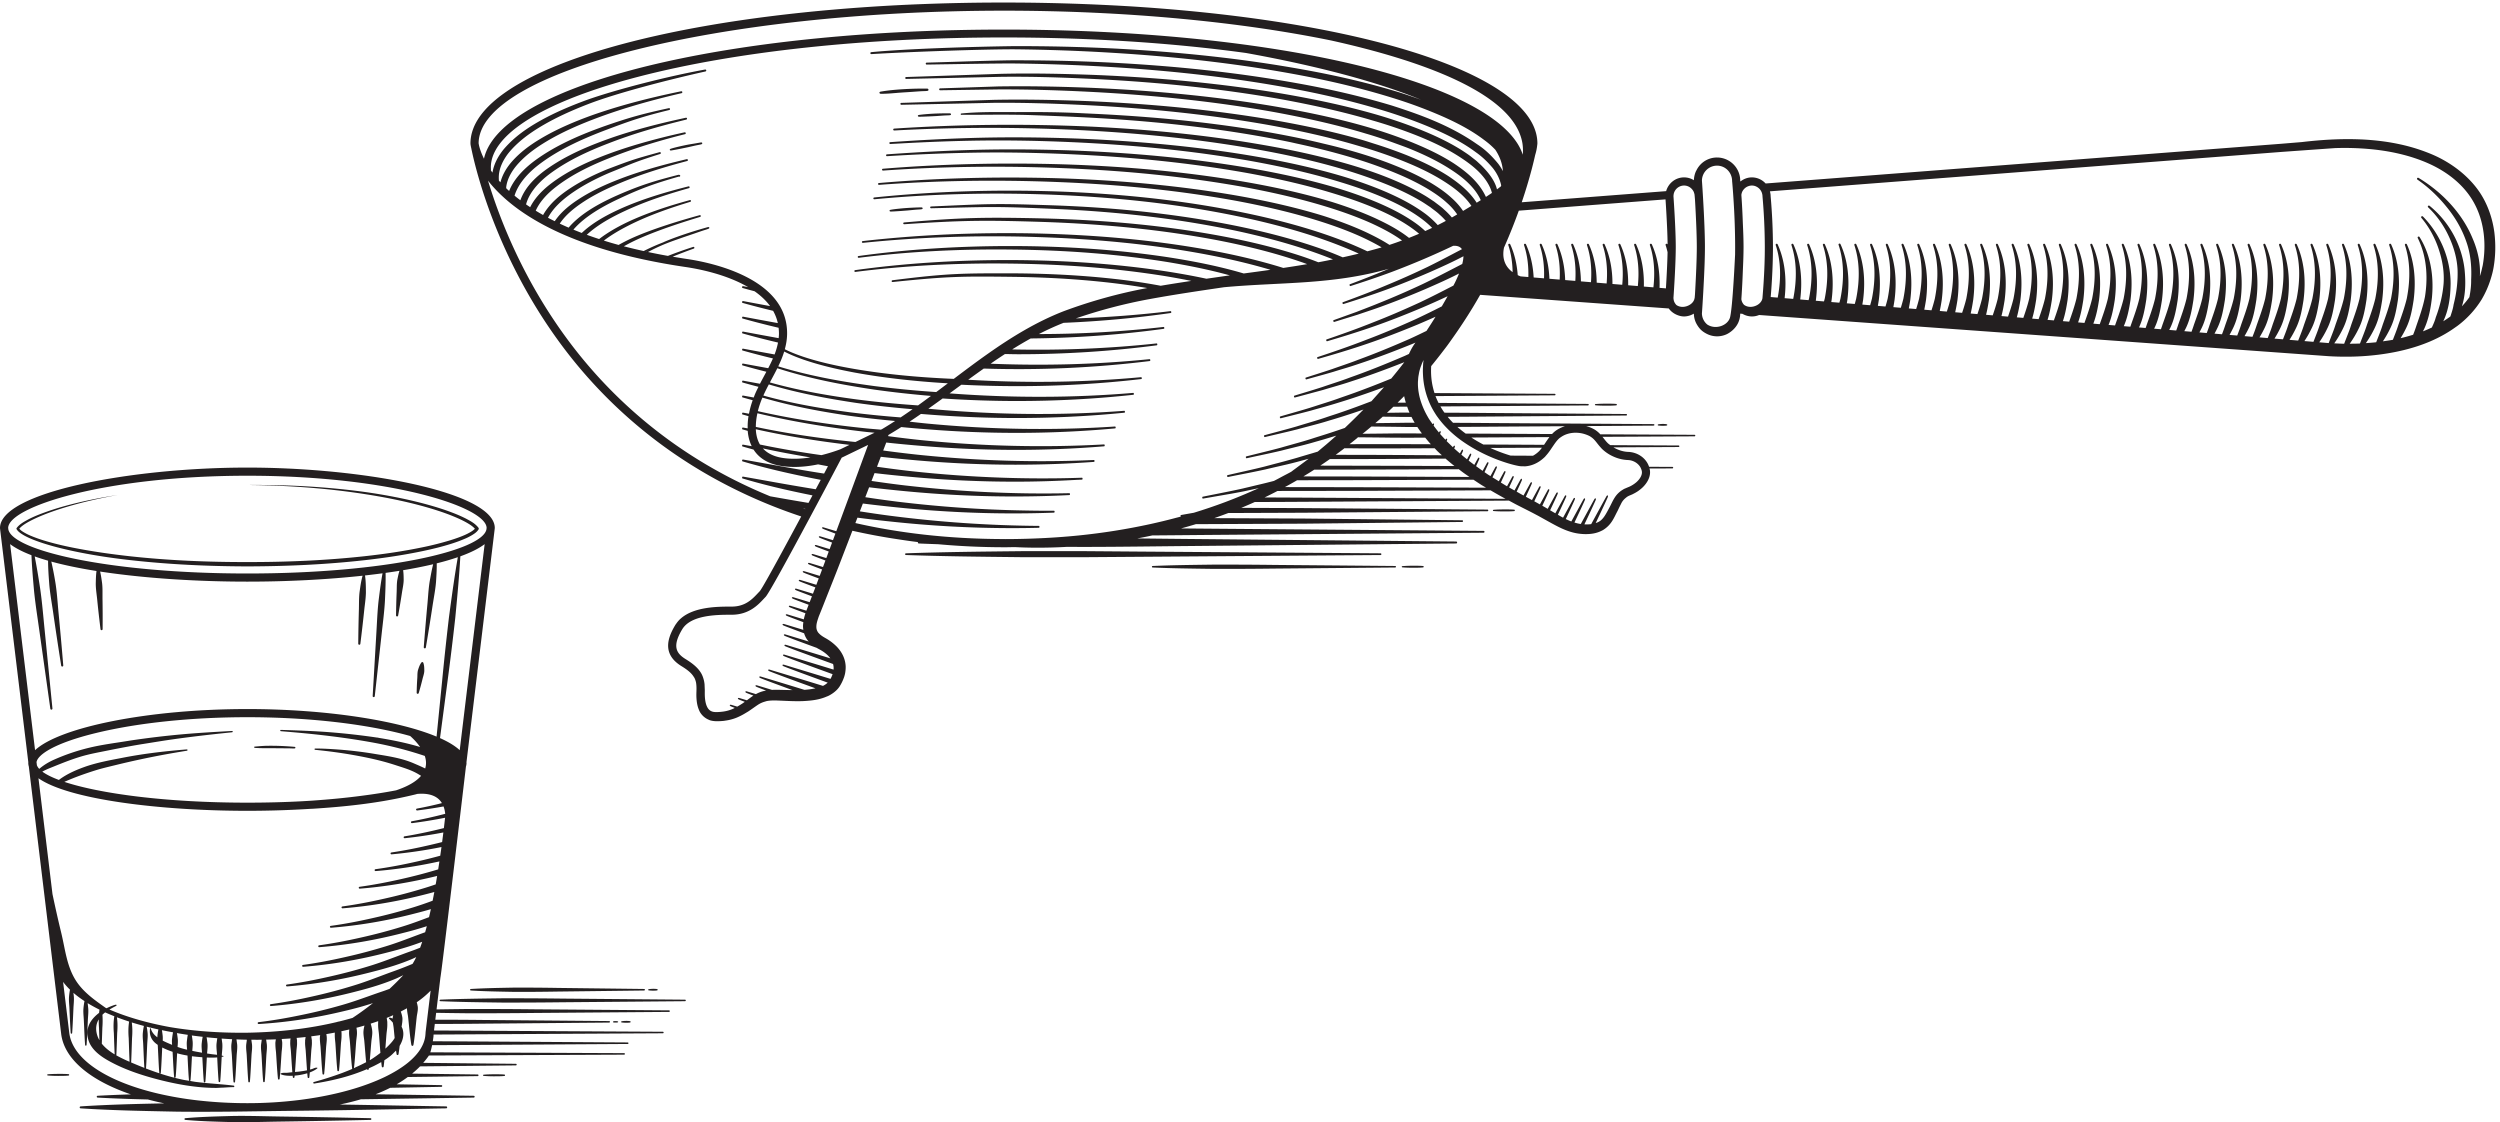<?xml version="1.0" encoding="UTF-8"?> <svg xmlns="http://www.w3.org/2000/svg" width="401" height="180" viewBox="0 0 401 180"> <g fill="#231F20" fill-rule="evenodd"> <path d="M15.948 166.849a3.77 3.77 0 0 1-.516-1.625 2.923 2.923 0 0 1 .165-1.216c.062-.169.146-.334.242-.495-.004.426.006.867.042 1.35a373.947 373.947 0 0 0 .067 1.986zm52.56-3.29l-.084.685-.125 1.042-.034.279c-.001.013.004.025.002.038 0 .014-.007.026-.007.04 0 .102-.013.204-.02.305-.026.36-.096.715-.21 1.066a5.253 5.253 0 0 1-.253.638 6.49 6.49 0 0 1-.695 1.13c-.134.179-.282.355-.438.53-.352.391-.752.773-1.21 1.145-.256.21-.531.415-.82.617-.538.378-1.13.743-1.772 1.093-.396.217-.804.43-1.238.635-.767.365-1.594.71-2.466 1.035-.71.265-1.452.517-2.227.752a46.475 46.475 0 0 1-3.154.838c-1.826.42-3.77.765-5.805 1.018a67.4 67.4 0 0 1-8.272.504c-2.77 0-5.433-.157-7.947-.445a56.22 56.22 0 0 1-6.34-1.084c-8.274-1.933-13.85-5.536-14.293-9.844l-.003-.006v-.005l-.976-8.07c.316.425.686.841 1.102 1.247-.064.344-.11.688-.141 1.023l-.012.127c-.03.428.001.86.032 1.278.01.139.02.276.028.414l.042.935c.047 1.036.104 2.325.17 3.172.001.031.014.06.038.081.023.02.05.03.08.03h.009a.12.12 0 0 0 .106-.105v-.004c.066-.849.123-2.138.17-3.174l.042-.934c.008-.139.017-.276.028-.415.03-.418.062-.85.032-1.28l-.012-.134c-.016-.167-.038-.337-.059-.506.53.458 1.126.9 1.776 1.327a11.1 11.1 0 0 0-.161 1.11l-.011.127c-.03.428.002.861.032 1.28.01.138.02.275.028.412l.044.943c.044 1.034.1 2.321.167 3.164a.119.119 0 0 0 .115.112l.01-.001a.117.117 0 0 0 .109-.109c.067-.851.123-2.147.17-3.187l.042-.92c.008-.139.018-.276.027-.414.032-.419.063-.852.034-1.283l-.013-.133c-.025-.255-.05-.514-.09-.777.592.364 1.231.714 1.907 1.051-.028.168-.05.34-.068.514-.546.414-1.003.88-1.33 1.387-.619.956-.721 2.14-.283 3.25.592 1.502 2.133 2.49 3.24 3.103 2.248 1.243 4.93 2.227 8.438 3.098 2.032.503 3.868.836 5.615 1.023l.022.003.075.009c1.002.104 1.987.158 2.928.163h.041c.216 0 .431-.018.648-.029.26-.012.521-.017.774-.034.467-.03.949-.062 1.426-.062.05-.008.09-.053.098-.114a.125.125 0 0 0-.111-.132 57.324 57.324 0 0 0-2.19-.22c-.253-.022-.51-.046-.762-.067-1-.083-2.035-.168-3.043-.296-.339-.043-.691-.116-1.04-.173h.006a.124.124 0 0 0 .113-.113c.076-.812.142-2.098.199-3.232l.031-.61c.239.03.478.06.731.083.297.03.612.056.934.08.012.22.024.454.035.706l.02.358.013.234c.049.943.105 1.965.17 2.627.004.065.06.115.126.115l.011-.001a.125.125 0 0 0 .11-.113c.065-.661.12-1.647.17-2.604.003-.096.009-.192.014-.287l.015-.286.037-.707c.51.022 1.034.027 1.552-.006.039-.003.072-.011.11-.014l.035.681.014.282.02.387c.024.45.05.902.078 1.334l.024.376c.021.294.042.567.064.79.006.066.06.115.126.115h.011a.126.126 0 0 0 .112-.112c.022-.224.042-.494.063-.78l.025-.404a125.53 125.53 0 0 0 .098-1.723l.012-.234.042-.8c.077-.014.163-.016.237-.03a.061.061 0 0 0 .051-.057.062.062 0 0 0-.044-.062c-.032-.009-.065-.014-.098-.02a6.652 6.652 0 0 1-.134-.028c.004-.074.008-.16.013-.228.006-.1.017-.2.026-.302l.01-.113c.035-.394.068-.803.04-1.21-.002-.022 0-.043-.002-.065l-.017-.138-.01-.067c-.025-.201-.05-.405-.085-.61.56.04 1.122.074 1.685.101-.03.162-.049.323-.07.483-.01.077-.024.156-.033.232l-.01.087-.006.044c-.038.419 0 .841.038 1.25l.002.018c.012.133.025.266.034.398.004.047.007.109.01.16.018.311.036.671.058 1.071l.004.081c.01.165.018.331.025.5.023.406.045.81.07 1.197a51.134 51.134 0 0 0 .097 1.317.12.12 0 0 0 .044.083c.022.02.052.03.083.03h.011a.126.126 0 0 0 .112-.112 36.64 36.64 0 0 0 .1-1.334 154.609 154.609 0 0 0 .094-1.693c0-.022.002-.046.004-.069l.056-1.063.01-.167c.011-.133.021-.266.035-.4l.002-.021c.037-.407.076-.829.038-1.249l-.004-.026-.013-.11c-.01-.079-.023-.158-.035-.237-.019-.146-.036-.292-.062-.44.559.023 1.117.043 1.675.054-.02.122-.035.24-.05.36-.014.092-.03.186-.04.277l-.016.12-.002.018c-.037.412 0 .826.038 1.227l.003.026c.012.134.026.268.035.4l.01.183.055 1.016.004.067.031.59c.019.367.04.731.061 1.082l.045.677c.019.252.038.486.057.685a.127.127 0 0 0 .124.111h.008a.126.126 0 0 0 .117-.113c.02-.197.04-.427.057-.676a138.69 138.69 0 0 0 .107-1.757l.032-.607c0-.01 0-.02.002-.03.02-.387.038-.736.056-1.04l.01-.186a19.234 19.234 0 0 1 .038-.431c.04-.4.076-.813.04-1.226v-.001l-.018-.134c-.013-.097-.028-.194-.042-.29-.016-.115-.03-.228-.05-.343.558.003 1.115.006 1.673-.002-.02.11-.031.216-.047.324-.016.109-.034.22-.048.327l-.017.136c-.036.404 0 .809.037 1.202l.004.04c.011.133.025.265.035.396a130.065 130.065 0 0 1 .067 1.226v.008l.036.656c.019.34.037.68.057 1.007.016.268.034.524.051.76.017.223.034.432.052.611a.125.125 0 0 0 .126.113h.012a.126.126 0 0 0 .111-.108l.001-.003a48.555 48.555 0 0 0 .104-1.38 198.786 198.786 0 0 0 .094-1.664v-.001c.018-.39.038-.74.055-1.041l.012-.183c.01-.134.022-.268.034-.403l.003-.038c.037-.388.072-.788.038-1.19v-.011l-.018-.133c-.013-.11-.033-.223-.048-.334-.017-.112-.03-.224-.05-.337.52-.011 1.04-.022 1.558-.044l-.045.29-.012.079-.008.056c-.017.15-.011.298-.008.446.006.268.026.536.056.796l.04.376.003.021.04.604c.012.199.027.408.04.63l.026.396.047.714c.022.325.046.637.07.936.025.312.051.597.079.845l.015.147a.132.132 0 0 0 .132.116l.015-.001a.134.134 0 0 0 .117-.115v-.001l.014-.141c.027-.25.054-.541.08-.857.023-.295.046-.602.067-.923l.05-.728c.007-.13.015-.262.024-.388l.04-.632c.015-.22.028-.425.042-.6l.003-.027c.01-.124.025-.248.04-.372.028-.256.048-.52.054-.785.003-.154.009-.307-.007-.46l-.01-.064-.011-.068c-.016-.114-.035-.23-.054-.345.475-.026.95-.052 1.424-.089l-.027.18-.02.128c-.007.061 0 .122-.003.183-.01.183-.011.365.002.546.012.173.03.346.049.516.015.132.03.264.042.395l.016.226.042.632.022.365.042.64c.018.262.035.512.054.767.02.29.04.581.062.843-.16.015-.32.03-.48.048-.137.016-.276.034-.413.042-.078.005-.163.004-.251.003l-.12-.001c-.214 0-.438.014-.592.116a.06.06 0 0 0-.031.057c.002.022.014.04.037.052.411.205 1.113.28 1.906.245.007.076.015.165.024.233a.126.126 0 0 0 .049.089c.022.02.052.03.083.03 0 0 .01 0 .015-.002a.132.132 0 0 0 .116-.115c.01-.074.017-.171.026-.255a9.663 9.663 0 0 0 2.024-.378c.022.24.044.462.067.653.002.036.021.067.049.09.016.013.036.016.057.02.01.002.016.009.026.009l.017-.001c.005-.001.01-.006.015-.008a.13.13 0 0 0 .1-.108c.026-.22.052-.486.075-.769.001-.008.001-.017.003-.024.479-.18.901-.396 1.208-.654.016-.013.018-.04.013-.06a.06.06 0 0 0-.046-.04c-.211-.038-.415.047-.612.13-.067.027-.129.053-.193.076-.108.039-.224.056-.334.088l.028-.4c.02-.259.036-.516.054-.782l.043-.665.021-.342c.015-.234.029-.45.043-.644.003-.07.01-.15.014-.214.011-.132.027-.264.041-.397.018-.155.032-.316.046-.475.016-.2.017-.405.005-.61-.002-.059.004-.118-.002-.178l-.02-.133a13.41 13.41 0 0 0-.08-.487c.479-.061.957-.124 1.436-.196-.005.025-.01.052-.013.076l-.021.138c-.028.257-.017.514.003.77a16.631 16.631 0 0 0 .061.633l.027.267c.017.225.034.5.053.791l.027.422.015.234c.02.336.043.674.065 1.012.019.27.037.526.057.778.025.326.051.624.08.887.006.066.013.146.02.207a.132.132 0 0 0 .133.115l.015-.001a.132.132 0 0 0 .117-.115v-.001l.02-.203c.028-.263.053-.563.08-.89.019-.251.038-.508.056-.776l.066-1.015.014-.207.028-.447c.018-.291.037-.566.052-.79l.027-.26.014-.144c.02-.167.035-.337.048-.507a4.303 4.303 0 0 0 0-.764l-.02-.134a6.765 6.765 0 0 0-.035-.229v-.007c.454-.076.907-.157 1.36-.244l-.001.015c-.01.084-.002.167-.004.25-.011.35.015.698.053 1.036l.005.064c.014.114.027.228.035.34l.024.338.055.87a115.883 115.883 0 0 1 .051.815c.022.348.046.692.07 1.022a53.36 53.36 0 0 0 .117 1.324.13.13 0 0 0 .05.088c.024.02.053.03.082.03h.015a.134.134 0 0 0 .119-.117 43.783 43.783 0 0 0 .117-1.324c.023-.335.048-.68.07-1.025l.04-.633.011-.18.055-.866c.008-.117.015-.24.023-.34.01-.116.022-.23.036-.346l.007-.067c.036-.33.06-.673.051-1.016-.003-.09.005-.177-.005-.266l-.02-.136c-.003-.029-.009-.057-.013-.086.143-.03.283-.064.424-.095.286-.064.572-.127.858-.194-.007.047-.015.096-.02.14-.003.015 0 .03-.003.044-.02.203-.022.406-.01.607.014.221.041.44.069.655.017.139.035.276.048.413v.002c.017.199.035.435.053.686l.038.534.038.521.046.62c.028.36.057.706.087 1.036.024.274.051.524.078.754.01.09.02.191.03.271.003.016.017.026.022.039-.492.214-1.007.42-1.537.622a54.037 54.037 0 0 1-4.63 1.485.125.125 0 0 0-.091.144c0 .005.006.008.006.012.017.051.06.089.118.09l.017-.002c.165-.025.321-.055.484-.081a41.16 41.16 0 0 0 3.944-.838 30.647 30.647 0 0 0 4.05-1.39c.01.03.022.06.048.08a.16.16 0 0 0 .09.03.146.146 0 0 0 .146-.127c.004-.036.01-.083.016-.119.174-.078.349-.159.523-.24.082-.038.165-.074.246-.113.37-.184.742-.38 1.109-.586l.106-.055.007.056c.025.234.05.458.076.655.002.013.015.02.02.032.01.025.016.052.039.069.026.02.058.032.092.032l.021-.001c.057-.009.096-.051.116-.102.004-.01.013-.018.015-.03.026-.196.051-.42.077-.651.011-.118.024-.233.037-.358a9.605 9.605 0 0 0 1.022-.735c.206-.17.398-.368.59-.563.084-.087.18-.159.26-.25l.04.25c.016.114.032.235.05.332a.157.157 0 0 0 .182.124.156.156 0 0 0 .125-.125v-.001c.018-.096.034-.217.051-.327a25.7 25.7 0 0 0 .131-1.01l.053-.094c.108-.188.219-.414.315-.667.12-.315.207-.67.223-1.043a2.453 2.453 0 0 0-.062-.678c-.02-.085-.037-.172-.067-.259a2.581 2.581 0 0 0-.148-.322c.017-.118.034-.235.053-.351.009-.05.014-.1.021-.15.033-.195.051-.392.057-.59.004-.143.011-.286-.016-.429a4.768 4.768 0 0 0-.226-.864l-.018-.06c.129-.064.255-.137.383-.204.203-.106.406-.21.605-.322 0 .102.01.203.02.305.01.104.02.207.037.31.015.092.027.185.044.276.031.169.063.342.081.513l.05.46c.02.194.043.402.065.623a98.945 98.945 0 0 0 .109 1.066c.024.227.047.452.073.675.042.372.087.727.133 1.05.032.224.064.438.099.622.003.014.017.021.023.035.013.025.021.053.047.07a.158.158 0 0 0 .121.026.16.16 0 0 0 .114-.098c.005-.012.014-.02.017-.032.036-.183.069-.397.1-.621.047-.324.09-.68.133-1.054.026-.222.05-.446.073-.673.034-.311.065-.622.095-.924.004-.043.01-.081.013-.125l.068-.66.048-.44c.018-.17.05-.344.081-.513l.04-.231c.022-.134.041-.268.052-.403.017-.204.016-.41-.023-.615a6.009 6.009 0 0 0-.142-.609 14.151 14.151 0 0 0 2.226-1.866l-.37 3.043-.06.496-.136 1.127zm-52.078-.794c.123-.12.256-.24.403-.354.011-.01.026-.016.038-.025.47.214.963.42 1.467.62-.132.794-.162 1.655-.077 2.673.012.298.025.67.038 1.072.027.76.058 1.66.092 2.373-.779-.468-1.516-1.032-2.062-1.717.021-.55.04-1.12.057-1.629l.031-.91c.06-.778.06-1.464.013-2.103zm11.172 4.83a31.555 31.555 0 0 1-.584-.248 15.37 15.37 0 0 1-.918-.428c.013-.244.019-.49-.001-.736l-.014-.123c-.03-.27-.065-.544-.116-.82.586.122 1.181.238 1.788.345-.07.32-.112.64-.15.95l-.018.14c-.027.308-.011.616.013.92zm3.24.965l.017-.208c.038-.43.078-.874.04-1.316l-.017-.134a12.54 12.54 0 0 0-.113-.813c.58.081 1.163.15 1.745.216-.068.314-.11.627-.146.933l-.016.141c-.039.436.002.875.04 1.298l.012.13.002.046-.257-.046c-.46-.079-.898-.161-1.307-.247zm-.833-.211c.001.008.001.017.003.025-.14-.033-.283-.065-.42-.1a12.76 12.76 0 0 1-1.113-.346c.038-.41.075-.832.038-1.255l-.016-.138c-.033-.272-.07-.551-.124-.83.58.103 1.162.196 1.746.283-.063.305-.101.609-.136.906l-.017.145c-.038.439.002.883.04 1.31zm-9.227 1.96a21.715 21.715 0 0 1-2.121-1.028c.038-.735.071-1.707.099-2.527l.037-1.071c.08-.95.065-1.764-.045-2.513.629.24 1.284.471 1.958.69-.125.788-.15 1.644-.066 2.65l.04 1.188a271.671 271.671 0 0 0 .05 1.477c.015.408.031.8.048 1.134zm2.377.98a63.303 63.303 0 0 1-2.099-.86l-.025-.01c.018-.356.037-.785.053-1.237l.01-.272c.014-.402.028-.814.04-1.21l.041-1.185c.078-.95.064-1.765-.041-2.516.628.198 1.28.382 1.945.56-.08.36-.132.72-.168 1.07l-.012.119c-.03.403.001.81.032 1.201l.029.389c.015.324.035.747.054 1.205l.015.337.014.338c.034.752.07 1.505.112 2.07zm2.393.801c.002.03.017.057.041.078a46.19 46.19 0 0 1-2.175-.778c.043-.57.083-1.368.118-2.164l.016-.352c.004-.11.01-.222.013-.33.02-.46.039-.882.056-1.205l.027-.39c.031-.392.063-.798.032-1.203l-.013-.126a9.87 9.87 0 0 0-.139-.942c.613.157 1.241.304 1.88.443-.065.313-.112.625-.147.93l-.014.135c-.006.068 0 .136-.003.205-.489-.366-.898-.823-1.051-1.423-.005-.02-.017-.04-.068-.045-.022.002-.047.022-.052.05-.135.805.074 1.537.613 2.114.17.183.378.347.61.506l.019.228c.014.285.033.646.05 1.033l.01.188.01.21c.05 1.022.102 2.133.167 2.838zm4.524-2.776l.035.716c.057 1.134.122 2.42.199 3.23a.128.128 0 0 0 .044.086.12.12 0 0 0 .074.026c-.334-.056-.661-.097-.996-.166a33.651 33.651 0 0 1-3.71-.995c-.012-.004-.024-.009-.037-.012a.119.119 0 0 0 .108-.11c.064-.703.119-1.81.168-2.83l.011-.228c.002-.064.006-.12.009-.181.014-.303.027-.584.04-.83.485.25 1.043.48 1.664.692l.005.123c.008.138.017.293.024.444l.017.328c.058 1.107.122 2.362.198 3.144a.127.127 0 0 0 .123.114h.012a.123.123 0 0 0 .114-.114c.077-.795.145-2.12.2-3.186l.015-.28.017-.342c.493.143 1.026.26 1.598.358.023.003.043.009.068.013zm4.732-.223l.006.1c-.114-.014-.229-.03-.34-.042-.197-.021-.402-.042-.602-.071-.232-.032-.44-.066-.659-.099l.016-.177.01-.125c.04-.423.08-.862.04-1.3l-.016-.139c-.034-.283-.071-.57-.128-.86.572.06 1.146.11 1.72.156-.046.246-.076.49-.105.73l-.018.14c-.038.43.002.862.041 1.28l.01.11c.01.1.018.2.025.297zm14.154-2.37l-.02.13c-.006.062 0 .123-.002.185-.01.197-.01.394.006.59.012.163.027.326.046.486.014.131.03.264.041.394l.015.221c.014.194.028.408.042.64l.022.34c.013.218.028.442.043.665.017.266.035.522.053.783l.038.526c-.323.064-.649.115-.971.16l-.19.028c-.253.035-.512.049-.771.077.022-.25.04-.524.06-.795.018-.26.036-.514.053-.78.014-.208.029-.42.04-.624l.026-.376c.014-.23.029-.441.043-.634l.014-.221c.012-.133.028-.266.042-.399.02-.165.035-.334.049-.503.014-.187.012-.376.001-.566-.002-.059.004-.118-.002-.178l-.02-.136c-.013-.084-.028-.168-.04-.253.48-.044.96-.088 1.441-.143-.022.129-.04.256-.06.382zm8.215 4.413c-.14.064-.263.135-.403.197l.021-.194c.027-.228.052-.477.078-.747a83.064 83.064 0 0 0 .133-1.655l.037-.525.038-.535c.018-.25.036-.486.053-.685l.001-.002c.012-.138.031-.275.047-.414.028-.21.054-.425.07-.641a3.66 3.66 0 0 0-.012-.635v-.03a10.151 10.151 0 0 0-.064-.419c.099-.025.199-.046.298-.072.331-.09.66-.183.989-.28a6.47 6.47 0 0 0-.146.735c-.003.019 0 .036-.002.055-.028.22-.026.44-.006.658.015.182.039.363.063.541.024.166.05.334.063.5a.01.01 0 0 1 .001.005c.02.199.038.434.06.683l.044.55c.013.17.028.346.044.52l.049.6c.032.354.063.704.096 1.034l-.048.024a29.76 29.76 0 0 1-1.504.732zm3.84-2.25c-.198.155-.403.305-.61.455-.321.233-.653.46-1.003.672l-.09.048c.024-.233.043-.476.064-.717l.05-.594.044-.524a74.644 74.644 0 0 1 .102-1.232v-.006c.017-.166.041-.334.066-.5.023-.173.046-.35.062-.527.02-.228.024-.456-.006-.685-.002-.015.001-.028-.002-.041a5.921 5.921 0 0 0-.237-1.04c.107-.033.213-.072.32-.106.298-.097.595-.192.89-.297l-.007.053c-.013.09-.003.18-.008.27a6.6 6.6 0 0 0 .062 1.161l.003.04c.027.2.053.408.07.612.001.01.001.023.003.034l.08 1.033c.004.07.01.135.015.207.012.15.025.312.035.47l.085 1.085.011.13zm1.997-4.847l.022.136c.01.057.019.115.03.172.026.157.054.32.072.48.015.134.03.291.046.451.022.213.044.439.066.682l.01.087.043.452a3.47 3.47 0 0 1-.336.498c-.015.019-.028.038-.045.058-.171.209-.359.413-.556.615-.178.181-.362.36-.553.536l.04-.535c.01-.153.024-.312.035-.458l.015-.217c.03-.377.055-.731.08-1.034l.004-.034c.017-.203.042-.406.068-.61l.004-.04c.048-.367.078-.743.064-1.12-.003-.103.007-.207-.008-.311-.008-.063-.022-.134-.031-.2-.018-.122-.034-.242-.059-.37.351-.14.699-.288 1.046-.442-.028.117-.05.233-.069.341-.011.07-.016.14-.02.209a3.66 3.66 0 0 0-.437-.164h-.012c-.037 0-.088.012-.113.05-.04.055-.028.133.021.168.075.065.138.13.204.197a4.8 4.8 0 0 1 .37.403zM8.42 143.423l-2.25-18.594c4.817 3.41 19.52 5.225 33.511 5.225 3.372 0 6.784-.107 10.09-.315.138-.006.277-.009.415-.016 5.066-.322 10.138-.853 15.126-1.988.323-.074.646-.146.968-.225.11-.027.221-.05.333-.077.06-.016.12-.036.18-.052l.146-.037c1.156-.1 2.478.013 3.385.803.22.19.403.416.558.67a58.01 58.01 0 0 1-4.006.881.157.157 0 0 0-.133.175.16.16 0 0 0 .16.126h.02c1.449-.178 2.83-.39 4.221-.644.134.349.222.745.267 1.182-1.901.493-3.672.889-5.362 1.194-.086.015-.144.092-.132.171.011.075.08.13.159.13.006 0 .015 0 .021-.002a74.664 74.664 0 0 0 5.295-.863c-.06.529-.124 1.086-.193 1.659-2.276.568-4.351 1.006-6.318 1.324a.158.158 0 0 0-.137.17.16.16 0 0 0 .16.13h.018a72.623 72.623 0 0 0 6.192-.924c-.062.501-.128 1.017-.197 1.541a64.96 64.96 0 0 1-1.43.35h-.002c-2.434.581-4.626 1.012-6.703 1.318-.087.013-.147.086-.138.164a.158.158 0 0 0 .162.137h.014a75.328 75.328 0 0 0 7.991-1.17c-.062.458-.127.922-.194 1.39a77.9 77.9 0 0 1-3.668.915c-2.439.555-4.638.963-6.72 1.248-.086.012-.148.084-.141.167a.16.16 0 0 0 .16.135l.014-.001c3.314-.26 6.745-.79 10.22-1.547-.063.422-.128.847-.195 1.273a83.515 83.515 0 0 1-5.883 1.545c-2.441.555-4.64.964-6.72 1.248-.087.012-.149.084-.141.164a.159.159 0 0 0 .161.138h.012c4.087-.323 8.252-1.02 12.4-2.039-.074.451-.15.903-.23 1.353-.574.2-1.128.384-1.692.554a83.548 83.548 0 0 1-6.55 1.736c-2.44.556-4.64.964-6.72 1.248-.088.012-.15.084-.143.167a.16.16 0 0 0 .16.135h.015c4.479-.354 9.053-1.135 13.595-2.324.388-.097.748-.196 1.113-.294-.087.47-.178.936-.27 1.397a54.937 54.937 0 0 1-3.063 1.052 84.318 84.318 0 0 1-6.55 1.735c-2.441.556-4.639.964-6.72 1.248-.088.012-.15.088-.14.161.001.04.02.075.05.101.03.026.07.04.11.04h.012c4.48-.353 9.054-1.135 13.596-2.323.86-.216 1.663-.436 2.422-.661a66.72 66.72 0 0 1-.292 1.284l-.095.035c-1.381.52-2.812 1.057-4.263 1.497a84.346 84.346 0 0 1-6.55 1.735c-2.44.556-4.638.964-6.721 1.248-.085.013-.146.082-.14.165.007.078.078.138.16.138l.014-.001c4.48-.353 9.054-1.135 13.595-2.323a53.533 53.533 0 0 0 3.641-1.043c-.087.331-.176.654-.267.972l-.016.005v.001c-.685.244-1.363.5-2.043.755-1.38.52-2.807 1.055-4.258 1.495a84.123 84.123 0 0 1-6.549 1.735c-2.441.556-4.64.964-6.722 1.248-.085.011-.148.084-.14.164.007.08.078.139.16.139l.014-.001c4.48-.354 9.055-1.136 13.595-2.323 2.152-.541 3.925-1.087 5.487-1.69-.108.328-.22.646-.333.952-.594.234-1.193.464-1.796.672v.001c-.683.244-1.36.499-2.039.754-1.381.518-2.81 1.055-4.263 1.496a83.871 83.871 0 0 1-6.55 1.736c-2.441.556-4.639.963-6.72 1.247-.088.013-.15.087-.138.162 0 .04.02.075.05.101.03.026.068.04.108.04h.013c4.479-.354 9.053-1.135 13.596-2.324 2.64-.663 4.715-1.334 6.53-2.111.201-.09.39-.182.586-.273-.192.407-.391.767-.595 1.093a58.419 58.419 0 0 1-3.164 1.226c-.683.245-1.362.5-2.042.756-1.381.518-2.807 1.054-4.258 1.494a84.257 84.257 0 0 1-6.55 1.736c-2.44.555-4.639.963-6.72 1.248-.086.012-.149.083-.14.163.005.08.077.14.16.14l.012-.002c4.481-.353 9.055-1.134 13.595-2.322 2.644-.665 4.718-1.336 6.53-2.113.382-.169.735-.343 1.094-.516a41.465 41.465 0 0 1-2.212 2.2c-.443.16-.885.326-1.332.47-.688.234-1.37.474-2.054.718-1.391.492-2.829 1.001-4.289 1.414a83.793 83.793 0 0 1-6.582 1.612c-2.447.51-4.653.876-6.742 1.121-.087.01-.15.082-.143.16.005.08.076.142.161.142h.007c4.487-.269 9.075-.964 13.64-2.066 1.788-.414 3.315-.837 4.682-1.294a44.708 44.708 0 0 1-3.279 2.38 52.55 52.55 0 0 1-2.248.597.138.138 0 0 0-.109.001c-.015.008-.02.022-.032.032-2.325.56-4.694.969-7.083 1.25-.009.003-.02-.002-.028.003l-.003.001c-2.42.285-4.862.44-7.301.487-4.183.054-8.39-.207-12.524-.906-3.67-.675-6.95-1.634-9.66-2.809.336-.2.676-.386 1.016-.563.094-.049.138-.095.133-.141a.067.067 0 0 0-.028-.048.197.197 0 0 0-.104-.024.447.447 0 0 0-.125.019c-.478.15-.931.337-1.356.55-.054-.024-.105-.05-.16-.074-.451-.321-.904-.64-1.35-.97-1.169-.868-2.29-1.813-3.145-3.004-1.727-2.407-1.95-5.344-2.635-8.136-.496-2.03-.95-4.071-1.382-6.117zm42.128-23.152c2.192.219 4.212.495 6.174.844 2.349.418 4.22.848 5.886 1.352.321.097.672.208 1.104.349l.334.108c.796.257 1.618.523 2.383.891.385.185.75.401 1.11.627-.713.84-1.964 1.644-4.008 2.327-1.744.336-3.504.61-5.271.84-2.706.366-5.43.62-8.16.81-.532.04-1.068.064-1.604.099-2.773.148-5.72.229-8.815.229-13.189 0-23.73-1.469-29.36-3.335 1.485-.655 3.102-1.257 5.056-1.867.79-.247 1.613-.447 2.409-.642.202-.048.404-.098.605-.147a137.722 137.722 0 0 1 8.932-1.892c.8-.141 1.648-.284 2.668-.451a.104.104 0 0 0 .087-.112.115.115 0 0 0-.034-.073.141.141 0 0 0-.08-.024c-4.067.327-7.395.765-10.475 1.376l-.216.042c-1.793.343-3.647.698-5.399 1.284-1.466.508-3.09 1.18-4.429 2.197-1.153-.432-2.05-.882-2.659-1.337a12.84 12.84 0 0 1 1.282-.593l.356-.143c1.798-.728 3.657-1.48 5.573-1.955.801-.2 1.623-.362 2.418-.52l.568-.113a249.83 249.83 0 0 1 4.073-.786c.7-.125 1.332-.233 1.931-.328l1.219-.195c1.177-.19 2.393-.385 3.593-.555 1.682-.236 3.44-.46 5.37-.682 1.278-.148 2.578-.284 3.835-.416l.23-.025c.056-.006.096-.053.096-.114-.005-.054-.051-.095-.113-.095h-.002l-.553.03c-2.496.144-5.08.292-7.614.523a144.96 144.96 0 0 0-8.143.982l-.5.081c-.475.077-.952.15-1.427.223-1.527.234-3.105.475-4.632.842a32.77 32.77 0 0 0-5.66 1.916c-.314.14-.596.279-.858.424a9.446 9.446 0 0 0-1.535 1.06 1.787 1.787 0 0 1-.375-.578l-.06-.5c.176-1.16 2.751-3.03 9.586-4.686 6.712-1.628 15.32-2.524 24.237-2.524 8.92 0 17.528.896 24.24 2.524.668.162 1.284.326 1.872.492.396.347 1.049.977 1.596 1.766-2.283-.687-4.529-1.12-6.484-1.443-.052-.008-.105-.02-.157-.03-.109-.024-.221-.049-.322-.049a113.219 113.219 0 0 0-7.673-.862c-2.602-.196-5.193-.28-7.696-.362a.106.106 0 0 0-.105.098.105.105 0 0 0 .098.112c5.985.476 10.82 1.081 15.213 1.904a60.82 60.82 0 0 1 7.873 2.06c.219.642.276 1.329.066 2.016-.526-.26-1.06-.494-1.576-.715l-.343-.147c-1.778-.755-3.73-1.075-5.618-1.385l-.43-.07a64.485 64.485 0 0 0-5.88-.717c-1.203-.088-2.497-.17-3.797-.17a.106.106 0 0 0-.106.099.106.106 0 0 0 .096.111zM1.624 87.278c.85.642 2.005 1.235 3.423 1.777.065 1.705.21 3.412.356 5.07l.042.472c.155 1.618.39 3.25.62 4.829.073.514.148 1.028.22 1.542l1.79 12.72a.169.169 0 0 0 .163.14h.02a.17.17 0 0 0 .153-.184l-1.268-12.779c-.054-.527-.103-1.054-.154-1.582-.15-1.577-.307-3.21-.537-4.807l-.076-.497c-.236-1.555-.498-3.15-.811-4.732.666.24 1.382.469 2.146.688.002 1.152.082 2.303.164 3.42l.027.364c.094 1.108.27 2.221.437 3.298l.164 1.062c.416 2.901.858 5.826 1.311 8.688a.168.168 0 0 0 .166.146h.014a.168.168 0 0 0 .154-.183 628.595 628.595 0 0 0-.787-8.753c-.034-.36-.064-.72-.093-1.077-.092-1.085-.188-2.205-.359-3.303l-.059-.36a51.318 51.318 0 0 0-.62-3.158c2.123.58 4.568 1.085 7.25 1.51-.082.605-.1 1.207-.114 1.793l-.005.204c-.001.63.074 1.26.148 1.87.024.197.047.393.068.588.16 1.61.343 3.255.548 4.89.01.083.082.146.165.146a.17.17 0 0 0 .17-.167 189.28 189.28 0 0 0-.019-4.916v-.595c.004-.615.008-1.25-.067-1.877l-.026-.191c-.078-.544-.157-1.102-.291-1.656 6.971 1.065 15.405 1.617 23.623 1.617 6.285 0 12.692-.323 18.479-.95-.225.79-.343 1.592-.451 2.372l-.03.217c-.086.699-.093 1.412-.1 2.1-.003.226-.005.452-.01.677-.056 1.848-.09 3.713-.105 5.54 0 .084.065.156.15.168l.014.001a.17.17 0 0 0 .173-.147c.232-1.837.444-3.69.632-5.504.024-.227.052-.455.08-.683.084-.68.17-1.383.18-2.088l-.003-.226c-.006-.806-.015-1.638-.142-2.47.958-.107 1.896-.223 2.814-.346-.246 1.314-.416 2.642-.578 3.934l-.053.422c-.145 1.282-.216 2.589-.285 3.853-.022.42-.045.839-.07 1.259l-.598 10.219a.167.167 0 0 0 .15.173l.018.002a.17.17 0 0 0 .168-.15l1.124-10.173c.046-.423.095-.847.144-1.27.143-1.252.291-2.547.361-3.83l.02-.441c.06-1.33.114-2.698.086-4.063.76-.106 1.504-.217 2.232-.334-.138.417-.226.837-.31 1.249l-.03.15c-.086.482-.093.976-.101 1.452-.003.157-.006.316-.011.472a123.082 123.082 0 0 0-.103 3.83c0 .082.06.152.138.166.01.002.02.004.03.004a.172.172 0 0 0 .167-.139c.233-1.276.444-2.546.63-3.776.023-.148.05-.297.076-.444.086-.477.174-.97.184-1.471l-.002-.166c-.005-.463-.013-.94-.088-1.424a74.148 74.148 0 0 0 4.82-.957c-.206.806-.353 1.622-.498 2.416l-.053.291c-.146.889-.218 1.798-.287 2.677-.022.287-.045.574-.07.86-.22 2.358-.423 4.737-.6 7.07a.17.17 0 0 0 .267.15.203.203 0 0 0 .067-.11c.396-2.334.775-4.691 1.124-7.005.045-.28.093-.562.138-.844.147-.872.298-1.775.371-2.677l.018-.293c.057-.875.111-1.773.094-2.678a40.586 40.586 0 0 0 3.384-.986c-.51 2.933-.92 5.912-1.31 8.802l-.107.801a470.797 470.797 0 0 0-1.1 10.235l-.893 8.942c-6.218-2.595-17.759-4.422-30.345-4.422-15.88 0-30.099 2.905-34.056 6.598l-4-33.052zm-.314-2.6c.05-3.338 15.34-8.37 38.37-8.37 23.032 0 38.323 5.032 38.373 8.37l-.028.231c-.632 3.392-16.195 7.079-38.345 7.079-22.148 0-37.71-3.687-38.342-7.079l-.028-.23zm72.428 35.652c-.725-.678-1.797-1.328-3.161-1.94l1.201-9.078c.455-3.41.875-6.85 1.248-10.222l.081-.846c.28-2.949.564-5.993.731-9.01 1.636-.59 2.958-1.243 3.9-1.956l-4 33.052zm33.58 41.733l-21.592-.171c-3.576-.04-7.216-.056-10.798-.05l-.823.011c-1.343.016-2.712.036-4.081.058l.615-5.086c.015-.076.044-.27.081-.544l.093-.688c.045-.351.099-.77.158-1.246.397-3.142 1.078-8.795 1.755-14.453l.29-2.418a1198.374 1198.374 0 0 1 .36-3.03c.75-6.307 1.36-11.487 1.36-11.487a2.04 2.04 0 0 0 .095-.582c0-.034-.01-.069-.011-.104l4.497-37.162c.009-.048.012-.096.017-.144l.023-.193c.002-.006-.002-.013-.002-.02.002-.02.008-.038.008-.058 0-.714-.326-1.402-.935-2.057C74.168 78.049 56.104 75 39.68 75 20.913 75 0 78.983 0 84.696c0 .02.005.039.006.058l-.002.02.02.155.004.038c.006.048.009.096.017.144l4.497 37.162c-.002.035-.011.07-.011.104v.001c0 .026.005.053.007.08.009.169.039.336.087.501l5.172 42.75.001.01.001.003c.43 4.106 4.634 7.574 11.195 9.815a222.01 222.01 0 0 0-5.336.224.149.149 0 0 0-.14.14.147.147 0 0 0 .138.153c2.676.149 5.375.237 8.058.302l.31.082a47.45 47.45 0 0 0 2.324.54c3.971.823 8.478 1.28 13.332 1.28a75 75 0 0 0 2.623-.05h.002c-.865.03-1.738.05-2.625.05-4.854 0-9.361-.457-13.332-1.28-4.409.09-8.947.194-13.42.488a.156.156 0 0 0-.145.147.157.157 0 0 0 .145.166c4.695.31 9.466.407 14.08.503l1.242.025c1.093.017 2.415.024 3.87.024 4.483 0 8.133-.065 11.672-.114l.726-.01.603-.008.706-.009c6.97-.072 11.708-.16 17.194-.26 2.57-.046 5.318-.097 8.558-.151a.157.157 0 0 0 0-.313c-3.25-.054-6.005-.105-8.582-.152-2.891-.053-5.583-.103-8.496-.148a39.313 39.313 0 0 0 3.385-.84l18.102-.272c.08 0 .145-.067.145-.142a.146.146 0 0 0-.142-.15l-15.751-.238a25.63 25.63 0 0 0 2.351-1.041l8.208-.154a.136.136 0 0 0 .134-.132.136.136 0 0 0-.134-.142l-7.169-.134c.62-.358 1.211-.75 1.776-1.167l11.216-.145a.133.133 0 0 0 .096-.223.138.138 0 0 0-.096-.042l-10.52-.135c.445-.368.877-.75 1.277-1.163l15.368-.157c.07 0 .127-.058.127-.128a.129.129 0 0 0-.125-.127l-14.868-.152c.327-.376.639-.766.923-1.179l31.307-.134a.122.122 0 0 0 0-.244l-31.088-.135c.08-.256.185-.632.287-1.146 1.401-.006 2.806-.01 4.2-.02l27.173-.171a.122.122 0 0 0 .002-.244l-27.175-.172c-1.355-.008-2.726-.011-4.088-.018.03-.187.06-.386.087-.6v-.001l.006-.04c.013-.108.02-.192.018-.257.004-.06.012-.12.015-.179.004-.076.015-.153.015-.23l.051-.42.128-1.048c2.645-.002 5.304-.018 7.93-.05l20.044-.171c.063 0 .116-.05.12-.122a.123.123 0 0 0-.12-.123l-20.043-.172a702.488 702.488 0 0 0-7.848-.045l.132-1.103c1.392.023 2.782.043 4.146.059l.826.01 1.816.002c2.99 0 6.004-.017 8.981-.05l21.592-.17a.124.124 0 0 0 .122-.123.122.122 0 0 0-.122-.123zm-96.322 10.232c-.58-.053-1.176-.04-1.672-.042-.496.003-1.08.012-1.657.064a.097.097 0 0 0-.09.097c0 .051.039.093.09.097a19.99 19.99 0 0 0 1.658.064c.494-.002 1.077.004 1.659-.049.05-.004.116-.034.112-.114-.002-.085-.05-.112-.1-.117m48.438 7.063c-4.92-.112-9.917-.205-14.854-.275-.608-.01-1.213-.022-1.82-.036-1.838-.04-3.736-.08-5.612-.042l-.602.018c-2.239.063-4.554.13-6.83.335a.138.138 0 0 0-.125.125.136.136 0 0 0 .03.1c.025.028.058.045.095.048 2.276.207 4.591.273 6.83.336l.604.017c.53.011 1.065.016 1.6.016 1.345 0 2.692-.03 4.008-.058.607-.013 1.214-.026 1.821-.036 4.938-.07 9.935-.163 14.855-.274a.14.14 0 0 0 .134-.137.138.138 0 0 0-.134-.137m46.89-13.62a.122.122 0 0 0 0-.244l-31.228-.172c-1.817-.014-3.65-.02-5.481-.03l-.051.42c0 .078-.012.153-.016.23 1.852-.008 3.704-.018 5.548-.033l31.229-.171zm-30.918-6.992a.116.116 0 0 0 .03.09c.018.02.058.04.084.041 2.141.13 4.315.17 6.42.21l.53.01a329.388 329.388 0 0 0 6.947-.05l13.89-.17a.123.123 0 1 0 0-.245l-13.89-.17c-2.307-.041-4.644-.057-6.949-.05l-.529.01c-2.104.04-4.279.082-6.419.21a.124.124 0 0 0-.114.114m34.472 1.602l-19.623-.172c-3.25-.04-6.551-.056-9.813-.049l-.749.01c-2.972.04-6.044.081-9.067.21-.062.003-.113.053-.118.122 0 .066.052.12.118.123 3.023.13 6.095.17 9.067.21l.75.01a657.52 657.52 0 0 0 9.813-.049l19.622-.17a.124.124 0 0 0 .122-.123.122.122 0 0 0-.122-.122m-28.973 12.01c-.58-.053-1.176-.04-1.672-.043-.496.003-1.08.013-1.657.065a.098.098 0 0 0-.09.097c0 .05.04.093.09.097a20.01 20.01 0 0 0 1.658.065c.494-.003 1.077.003 1.659-.05.05-.005.116-.034.112-.114-.002-.085-.05-.112-.1-.117m18.97-8.57c-.042.005-.083.01-.124.019-.07.013-.127.069-.127.1 0 .05.047.093.126.1.259.028.52.047.78.04.138-.003.284-.003.42-.018.083-.009.22-.036.217-.125-.002-.087-.186-.124-.237-.13a4.934 4.934 0 0 0-1.055.014m4.21-4.926c.26.027.522.046.782.04.136-.003.283-.005.419-.02.083-.009.22-.035.218-.124-.003-.087-.187-.125-.238-.13a4.933 4.933 0 0 0-1.179.033c-.07.013-.127.07-.127.1 0 .05.047.094.125.101m-5.45 4.925c-.069.004-.137.003-.203.024-.037.012-.108.05-.108.095 0 .051.047.098.126.102.264.015.35.009.481.005.085-.003.225-.02.222-.108-.003-.088-.189-.106-.24-.11a1.717 1.717 0 0 0-.278-.008M2.671 84.897c.255.391.603.623.946.838.343.217.705.39 1.067.559.728.328 1.474.594 2.226.84 1.508.485 3.04.87 4.581 1.205 3.083.672 6.203 1.146 9.333 1.497 6.262.71 12.562.996 18.858 1.016 6.294-.018 12.595-.298 18.857-1.004 3.131-.355 6.251-.82 9.34-1.47 1.544-.328 3.079-.703 4.59-1.185a22.2 22.2 0 0 0 2.236-.838 9.28 9.28 0 0 0 1.077-.561c.347-.218.7-.448.97-.86l.006-.009a.238.238 0 0 0-.012-.277c-.573-.73-1.302-1.078-2.011-1.465a22.44 22.44 0 0 0-2.2-.963c-1.49-.571-3.014-1.029-4.55-1.44-3.074-.81-6.197-1.401-9.338-1.85-6.286-.868-12.634-1.192-18.967-1.138 6.333.059 12.668.497 18.917 1.475 3.123.486 6.229 1.101 9.273 1.937 1.52.424 3.028.893 4.49 1.47.729.29 1.45.602 2.139.963.61.328 1.256.703 1.673 1.171-.175.193-.423.37-.676.52a9.017 9.017 0 0 1-1.017.516c-.706.308-1.443.56-2.186.793a48.714 48.714 0 0 1-4.538 1.151c-3.065.636-6.17 1.088-9.286 1.43-6.234.683-12.514.941-18.787.938-6.276.006-12.554-.248-18.789-.927-3.117-.344-6.223-.788-9.293-1.403-1.534-.311-3.058-.671-4.55-1.13a21.6 21.6 0 0 1-2.194-.791 8.913 8.913 0 0 1-1.025-.519c-.28-.164-.55-.358-.736-.583.382-.456.97-.81 1.527-1.125a21.343 21.343 0 0 1 1.917-.91c1.308-.55 2.657-1.008 4.02-1.422 2.729-.82 5.517-1.445 8.326-1.956-2.82.441-5.626.996-8.385 1.751a41.813 41.813 0 0 0-4.082 1.331c-.668.263-1.33.546-1.968.888-.63.353-1.28.687-1.773 1.327a.177.177 0 0 0-.009.205l.003.005zm44.544 34.893a48.112 48.112 0 0 0-2.15-.138 44.202 44.202 0 0 0-2.152-.028c-.67.005-1.34.07-2.005.127-.095.008-.146.025-.147.092-.001.073.073.103.134.114.097.016.199.018.296.022.12.007.238.01.356.016a32.63 32.63 0 0 0 1.358.018h.119c.476-.004.954 0 1.431.006.236.003.473.006.71.007.475.003.95 0 1.425.013.207.005.418.022.624.011.106-.005.17-.04.167-.12-.006-.113-.07-.133-.166-.14m19.738-8.509a.17.17 0 0 0 .21-.114c.233-.784.444-1.576.632-2.351.024-.097.052-.193.08-.289.084-.296.173-.602.183-.929l-.002-.096c-.004-.38-.01-.773-.155-1.19a.226.226 0 0 0-.062-.082.173.173 0 0 0-.242.035c-.266.354-.39.727-.509 1.088l-.033.097c-.087.308-.096.626-.105.933-.003.1-.004.201-.01.3a47.449 47.449 0 0 0-.108 2.428.167.167 0 0 0 .121.17M396.628 38.3c-1.575-3.86-4.66-7.329-8.692-9.767-.003 0-.004-.002-.007-.003-.079-.04-.179-.012-.218.06a.16.16 0 0 0-.02.124c.009.042.038.08.07.1 1.693 1.166 3.27 2.643 4.686 4.39 1.407 1.722 2.458 3.57 3.127 5.495.65 1.798.912 3.812.798 6.164.016.945-.104 1.87-.281 2.8a13.554 13.554 0 0 1-1.205 1.474c.531-1.623.669-3.507.432-5.92-.451-3.951-2.502-7.672-5.623-10.208l-.01-.006a.17.17 0 0 0-.225.033.16.16 0 0 0 .02.226c1.349 1.276 2.49 2.877 3.3 4.632.862 1.84 1.339 3.664 1.416 5.421.056 1.792-.16 3.659-.642 5.56-.074.547-.242 1.06-.418 1.603l-.09.28c-.37.276-.756.532-1.149.776.018-.043.042-.083.06-.127.732-1.57 1.089-3.448 1.123-5.912-.006-3.976-1.628-7.903-4.447-10.773l-.006-.007a.174.174 0 0 0-.231.007c-.063.065-.061.17-.004.227 1.197 1.418 2.151 3.136 2.762 4.972.65 1.924.92 3.791.8 5.548-.145 1.785-.567 3.615-1.258 5.45-.136.536-.36 1.027-.597 1.547a.773.773 0 0 1-.029.065c-.467.223-.946.43-1.431.618.078-.157.163-.312.235-.472.76-1.685 1.045-3.52 1.208-4.932.253-2.594.112-6.388-1.988-9.728l-.005-.01a.174.174 0 0 0-.225-.04.166.166 0 0 0-.071.107.155.155 0 0 0 .018.112c1.658 3.343 1.543 6.96 1.155 9.404-.305 1.575-.838 3.108-1.354 4.591a23.263 23.263 0 0 1-.544 1.511c-.663.208-1.334.394-2.012.551.325-.53.638-1.09.929-1.709.658-1.387.927-2.884 1.165-4.426.428-3.34.051-6.422-1.09-8.916 0-.004-.003-.006-.005-.01-.043-.074-.142-.108-.215-.07-.083.039-.118.135-.085.208.822 2.499.919 5.392.287 8.592-.335 1.377-.818 2.727-1.283 4.032l-.032.088c-.225.727-.496 1.417-.783 2.149l-.125.322c-.53.1-1.069.171-1.606.246.448-.665.863-1.396 1.249-2.215.658-1.387.927-2.884 1.166-4.426.427-3.34.05-6.422-1.091-8.916l-.005-.01c-.042-.074-.142-.108-.216-.07-.082.039-.117.135-.084.208.821 2.499.918 5.392.287 8.592-.335 1.377-.817 2.727-1.283 4.032l-.032.088c-.225.727-.497 1.417-.783 2.149-.092.236-.186.477-.278.718-.551.063-1.104.101-1.66.14a16.343 16.343 0 0 0 1.456-2.505c.658-1.387.926-2.884 1.166-4.426.427-3.337.05-6.42-1.09-8.916-.001-.004-.004-.006-.006-.01-.044-.074-.142-.108-.216-.07-.083.039-.118.135-.085.208.823 2.499.92 5.392.288 8.592-.335 1.377-.817 2.727-1.283 4.032l-.032.088c-.226.727-.497 1.417-.782 2.149-.12.302-.239.609-.357.92-.549.025-1.1.03-1.648.032a16.13 16.13 0 0 0 1.522-2.599c.658-1.387.926-2.884 1.165-4.426.426-3.337.05-6.42-1.09-8.916 0-.004-.003-.006-.005-.01-.044-.074-.141-.108-.215-.07a.163.163 0 0 0-.087.094.15.15 0 0 0 .001.114c.823 2.5.918 5.392.286 8.592-.335 1.377-.816 2.727-1.282 4.032l-.032.088c-.224.727-.495 1.417-.782 2.148-.123.314-.248.633-.37.958-.531-.01-1.062-.038-1.591-.066a16.207 16.207 0 0 0 1.478-2.538c.659-1.389.937-2.947 1.165-4.426.428-3.338.051-6.421-1.09-8.916 0-.003-.002-.004-.003-.007a.168.168 0 0 0-.217-.074.167.167 0 0 0-.086.095.145.145 0 0 0 .001.114c.822 2.5.919 5.392.287 8.592-.336 1.377-.816 2.727-1.284 4.032l-.03.088c-.225.727-.497 1.417-.784 2.148-.11.278-.22.563-.328.85l-1.513-.125c.49-.707.942-1.486 1.359-2.37.658-1.39.937-2.948 1.166-4.427.427-3.338.05-6.421-1.09-8.916 0-.004-.004-.006-.006-.01a.17.17 0 0 0-.215-.07.167.167 0 0 0-.086.094.16.16 0 0 0 0 .114c.822 2.5.92 5.392.287 8.592-.336 1.385-.821 2.74-1.29 4.053l-.024.067c-.226.728-.497 1.42-.785 2.153l-.249.644-1.45-.12c.437-.655.84-1.374 1.22-2.175.657-1.389.935-2.947 1.165-4.426.427-3.338.05-6.421-1.091-8.916l-.005-.01a.17.17 0 0 0-.216-.07.157.157 0 0 0-.084.094.15.15 0 0 0 0 .114c.822 2.5.917 5.392.286 8.592-.336 1.385-.821 2.74-1.29 4.053l-.024.067c-.225.728-.498 1.42-.784 2.153-.058.144-.114.295-.172.442l-1.399-.116a17.29 17.29 0 0 0 1.09-1.977c.658-1.389.936-2.947 1.166-4.426.427-3.338.05-6.421-1.091-8.916-.001-.004-.004-.006-.006-.01-.046-.076-.14-.107-.214-.07a.166.166 0 0 0-.086.094.154.154 0 0 0 0 .114c.823 2.5.918 5.392.288 8.592-.337 1.385-.823 2.74-1.292 4.053l-.023.067c-.226.728-.497 1.42-.784 2.153l-.094.24-1.358-.112c.34-.55.667-1.134.97-1.779.659-1.389.937-2.947 1.168-4.426.426-3.338.049-6.421-1.092-8.916-.001-.004-.004-.006-.006-.01a.169.169 0 0 0-.215-.07.167.167 0 0 0-.086.094.15.15 0 0 0 .001.114c.823 2.5.919 5.392.288 8.592-.338 1.385-.822 2.74-1.292 4.053l-.024.067c-.225.728-.496 1.42-.785 2.153-.004.012-.008.026-.014.038l-.592-.049-.725-.06c.297-.493.583-1.011.852-1.58.658-1.389.936-2.947 1.166-4.426.427-3.338.05-6.421-1.09-8.916l-.006-.01a.17.17 0 0 0-.216-.07.164.164 0 0 0-.086.094.154.154 0 0 0 .001.114c.823 2.498.918 5.39.286 8.592-.336 1.385-.821 2.74-1.29 4.053l-.024.067a28.743 28.743 0 0 1-.722 1.99l-1.275-.105c.254-.437.5-.89.733-1.383.658-1.389.936-2.947 1.165-4.426.427-3.338.051-6.421-1.09-8.916l-.006-.01a.17.17 0 0 0-.214-.07.161.161 0 0 0-.086.094.145.145 0 0 0 0 .114c.823 2.498.918 5.39.286 8.592-.336 1.385-.821 2.74-1.29 4.053l-.024.067c-.187.604-.41 1.188-.644 1.788l-1.233-.102c.211-.376.417-.768.612-1.184.66-1.392.937-2.948 1.165-4.426.428-3.337.052-6.42-1.09-8.916a.03.03 0 0 0-.005-.01c-.046-.076-.141-.107-.215-.07a.169.169 0 0 0-.086.094.15.15 0 0 0 .002.114c.82 2.5.917 5.392.286 8.592-.337 1.385-.822 2.74-1.29 4.053l-.025.067a24.835 24.835 0 0 1-.566 1.586l-1.202-.1c.173-.315.34-.64.502-.984.66-1.39.937-2.948 1.167-4.426.428-3.337.05-6.42-1.091-8.916a.028.028 0 0 0-.004-.01.172.172 0 0 0-.219-.07c-.082.04-.116.139-.083.208.822 2.5.918 5.392.288 8.592-.337 1.385-.822 2.74-1.291 4.053l-.024.067c-.146.468-.313.925-.488 1.384l-1.178-.097c.135-.257.271-.511.4-.785.66-1.39.938-2.948 1.167-4.426.426-3.337.05-6.42-1.09-8.916-.001-.004-.004-.006-.006-.01a.172.172 0 0 0-.218-.07c-.082.04-.116.139-.083.208.823 2.5.918 5.392.287 8.592-.337 1.385-.821 2.74-1.29 4.053l-.024.067c-.124.4-.264.79-.41 1.182l-1.154-.095c.1-.194.202-.38.298-.585.66-1.39.937-2.948 1.166-4.426.427-3.337.051-6.42-1.09-8.916 0-.004-.004-.006-.005-.01a.17.17 0 0 0-.216-.07.165.165 0 0 0-.084.208c.822 2.5.917 5.392.285 8.592-.336 1.385-.82 2.74-1.29 4.053l-.023.067c-.103.331-.219.656-.336.98l-1.127-.093c.066-.13.135-.25.197-.385.66-1.39.937-2.948 1.165-4.426.429-3.337.052-6.42-1.09-8.916 0-.004-.003-.006-.005-.01a.17.17 0 0 0-.215-.07.169.169 0 0 0-.086.093.152.152 0 0 0 .002.115c.821 2.5.917 5.392.286 8.592-.337 1.385-.821 2.74-1.29 4.053l-.025.067c-.082.264-.174.52-.267.778l-1.093-.091c.031-.063.064-.12.095-.185.66-1.39.937-2.948 1.166-4.426.428-3.337.05-6.42-1.09-8.916l-.005-.01a.172.172 0 0 0-.217-.07.17.17 0 0 0-.086.093.172.172 0 0 0 .002.115c.821 2.5.918 5.392.287 8.592-.336 1.385-.822 2.74-1.29 4.053l-.025.067c-.06.195-.13.384-.197.575l-1.062-.088c.655-1.387.932-2.939 1.16-4.41.428-3.338.05-6.421-1.09-8.917-.001-.004-.004-.006-.006-.01a.17.17 0 0 0-.216-.07.165.165 0 0 0-.084.208c.822 2.5.918 5.392.287 8.592-.337 1.385-.822 2.74-1.291 4.053l-.024.067c-.04.126-.086.248-.128.373l-1.05-.088c.59-1.336.86-2.805 1.079-4.209.427-3.337.05-6.42-1.09-8.916-.001-.004-.004-.006-.006-.01a.17.17 0 0 0-.215-.07.164.164 0 0 0-.087.093.152.152 0 0 0 .002.115c.822 2.5.917 5.392.288 8.592-.338 1.385-.823 2.74-1.293 4.053l-.023.067c-.019.058-.04.113-.058.17l-1.04-.086c.53-1.282.792-2.674.998-4.008.43-3.337.051-6.42-1.09-8.916 0-.004-.004-.006-.005-.01a.17.17 0 0 0-.215-.07.167.167 0 0 0-.087.093.156.156 0 0 0 .002.115c.822 2.5.918 5.392.286 8.592-.337 1.385-.821 2.74-1.29 4.053l-.013.034-1.03-.084c.477-1.227.724-2.543.92-3.807.427-3.337.051-6.42-1.09-8.916l-.006-.01a.172.172 0 0 0-.216-.07.165.165 0 0 0-.084.208c.82 2.5.917 5.392.286 8.592-.323 1.326-.78 2.626-1.232 3.886l-1.02-.085c.426-1.169.653-2.41.838-3.605.428-3.337.052-6.42-1.09-8.916l-.005-.01a.172.172 0 0 0-.217-.07.16.16 0 0 0-.084.093.152.152 0 0 0 .002.115c.82 2.5.916 5.392.285 8.592-.305 1.255-.732 2.486-1.159 3.683l-1.01-.083c.376-1.11.581-2.279.755-3.404.428-3.337.052-6.42-1.09-8.916a.03.03 0 0 0-.005-.01c-.044-.074-.142-.108-.216-.07a.162.162 0 0 0-.086.093.152.152 0 0 0 .001.115c.822 2.5.918 5.392.288 8.592-.289 1.185-.686 2.347-1.09 3.48l-1.019-.084c.336-1.048.53-2.143.695-3.2.426-3.337.05-6.42-1.092-8.916 0-.004-.003-.006-.004-.01-.045-.074-.143-.108-.217-.07-.082.039-.118.135-.085.208.823 2.499.919 5.392.288 8.592-.27 1.115-.638 2.209-1.016 3.278l-1.034-.085c.298-.986.483-2.007.636-2.997.427-3.337.051-6.42-1.09-8.916 0-.004-.004-.006-.005-.01-.044-.074-.142-.108-.217-.07-.082.039-.118.135-.085.208.824 2.499.919 5.392.287 8.592-.253 1.044-.591 2.071-.944 3.076l-1.046-.086c.26-.924.434-1.872.577-2.794.427-3.337.051-6.42-1.091-8.916 0-.004-.003-.006-.005-.01-.043-.074-.14-.108-.215-.07-.083.039-.118.135-.085.208.822 2.499.917 5.392.286 8.592-.236.974-.548 1.932-.873 2.874l-.942-.079-.117-.01c.229-.858.387-1.735.518-2.589.429-3.337.05-6.42-1.09-8.916 0-.004-.004-.006-.005-.01-.043-.074-.141-.108-.216-.07-.083.039-.117.135-.084.208.821 2.499.918 5.392.287 8.592-.22.904-.505 1.795-.807 2.67l-1.067-.087c.195-.778.333-1.575.46-2.387.427-3.337.05-6.42-1.091-8.916 0-.004-.003-.006-.005-.01-.042-.074-.141-.108-.216-.07-.083.039-.119.135-.085.208.822 2.499.919 5.392.288 8.592a29.26 29.26 0 0 1-.738 2.468l-1.084-.09c.168-.712.293-1.44.407-2.182.428-3.337.051-6.42-1.09-8.916 0-.004-.003-.006-.005-.01-.044-.074-.142-.108-.216-.07-.083.039-.119.135-.085.208.823 2.499.918 5.392.288 8.592-.187.765-.42 1.52-.67 2.265l-1.11-.091a29.44 29.44 0 0 0 .364-1.978c.427-3.34.051-6.422-1.089-8.916 0-.004-.004-.006-.005-.01-.044-.074-.142-.108-.215-.07-.083.039-.119.135-.086.208.822 2.499.918 5.392.287 8.592a27.47 27.47 0 0 1-.599 2.064l-1.136-.095c.123-.583.228-1.172.321-1.773.427-3.34.05-6.422-1.09-8.916l-.006-.01c-.043-.074-.141-.108-.215-.07-.082.039-.118.135-.085.208.821 2.499.918 5.392.287 8.592a26.181 26.181 0 0 1-.536 1.86l-1.157-.095c.104-.517.197-1.039.279-1.569.427-3.34.05-6.422-1.09-8.916l-.005-.01c-.044-.074-.142-.108-.217-.07-.083.039-.118.135-.085.208.822 2.499.92 5.392.288 8.592-.136.557-.299 1.11-.472 1.657l-1.178-.097c.086-.45.164-.904.236-1.364.427-3.337.05-6.42-1.09-8.916a.03.03 0 0 0-.005-.01c-.044-.074-.141-.108-.217-.07-.082.039-.119.135-.085.208.823 2.499.918 5.392.288 8.592-.119.489-.26.973-.41 1.454l-1.198-.099c.07-.383.133-.77.193-1.159.427-3.337.05-6.42-1.09-8.916 0-.004-.003-.006-.004-.01-.045-.074-.142-.108-.217-.07-.082.039-.118.135-.085.208.823 2.499.919 5.392.288 8.592-.102.42-.222.837-.347 1.252l-1.225-.102c.055-.316.108-.633.158-.954.427-3.337.05-6.42-1.09-8.916-.002-.004-.005-.006-.006-.01-.043-.074-.14-.108-.216-.07a.167.167 0 0 0-.086.094.154.154 0 0 0 0 .114c.823 2.5.92 5.392.288 8.592-.086.35-.182.7-.283 1.048l-1.255-.104c.042-.25.086-.5.125-.748.426-3.338.05-6.421-1.091-8.916a.17.17 0 0 0-.221-.081.164.164 0 0 0-.086.095.154.154 0 0 0 0 .114c.823 2.5.92 5.392.287 8.592-.069.283-.146.564-.227.844l-1.277-.105c.03-.18.064-.364.09-.543.428-3.338.052-6.421-1.09-8.916l-.005-.01a.166.166 0 1 0-.3.137c.822 2.5.918 5.393.286 8.593-.052.214-.113.427-.172.64l-1.297-.106c.018-.112.039-.226.056-.338.427-3.338.05-6.421-1.091-8.916l-.005-.01c-.045-.076-.142-.107-.215-.07a.169.169 0 0 0-.087.094c-.015.042-.013.087.002.114.822 2.5.919 5.392.287 8.592-.036.146-.08.291-.118.437l-1.318-.109c.006-.043.016-.088.022-.132.427-3.338.05-6.421-1.092-8.916 0-.004-.002-.006-.003-.01-.047-.076-.143-.107-.216-.07a.166.166 0 0 0-.087.094.16.16 0 0 0 .001.114c.823 2.5.92 5.392.287 8.592-.02.077-.043.155-.063.233l-1.343-.11c.412-3.31.035-6.366-1.098-8.843 0-.004-.004-.006-.006-.01-.046-.076-.142-.107-.214-.07a.161.161 0 0 0-.086.094.15.15 0 0 0 0 .114c.823 2.5.919 5.392.286 8.592l-.007.03-1.378-.114c.372-3.229-.01-6.211-1.119-8.636 0-.004-.003-.006-.005-.01a.17.17 0 0 0-.215-.07.164.164 0 0 0-.085.094.145.145 0 0 0 0 .114c.807 2.453.91 5.287.317 8.417l-1.125-.093c.07-.78.362-4.289.362-8.038a95.394 95.394 0 0 0-.373-8.141c0-.27-.047-.527-.114-.776l82.066-6.321 3.313-.238 5.253-.374a44.867 44.867 0 0 1 5.169.12c3.433.28 6.847.996 9.944 2.391 3.077 1.391 5.813 3.584 7.33 6.532 1.528 2.924 1.839 6.45 1.267 9.718-.025.144-.066.284-.098.426-.096.46-.218.91-.365 1.351.108-1.924-.282-3.981-1.146-5.994zM281.852 48.933c-.049.029-.1.051-.152.076-.608.287-1.376.318-1.963-.12l-.027-.034c-.026-.028-.052-.056-.075-.088a1.621 1.621 0 0 1-.289-.595 1.75 1.75 0 0 1-.032-.199l.048-.714c.069-1.087.14-2.399.19-3.84.064-1.33.113-2.726.113-3.813 0-1.086-.05-2.482-.114-3.81a124.132 124.132 0 0 0-.235-4.526 1.88 1.88 0 0 1 .04-.23c.021-.077.04-.154.07-.225a1.664 1.664 0 0 1 .291-.46 1.69 1.69 0 0 1 .722-.492c.176-.062.363-.103.56-.103.115 0 .227.013.334.033.178.037.341.106.494.194a1.734 1.734 0 0 1 .724.806c.096.222.154.469.155.734a94.75 94.75 0 0 1 .37 8.08c0 .257-.002.514-.004.769 0 .115-.003.227-.004.341l-.005.331-.013.55-.02.719c-.013.343-.025.68-.039 1.004a105.199 105.199 0 0 1-.271 4.215l-.018.212c0 .041-.01.08-.012.12a1.307 1.307 0 0 1-.241.542 1.55 1.55 0 0 1-.176.206c-.121.12-.262.228-.42.317zm-3.544-8.092l-.02.382-.018.374-.02.386a481.81 481.81 0 0 1-.085 1.59 203.772 203.772 0 0 1-.233 3.569c-.024.316-.048.622-.074.915l-.019.217-.032.357-.007.078c-.015.149-.028.294-.043.433a32.043 32.043 0 0 1-.128 1.056 9.42 9.42 0 0 1-.11.632c-.309 1.37-2.313 2.124-3.675 1.223a2.358 2.358 0 0 1-.855-1.787l.028-.4.057-.866c.004-.068.01-.145.013-.217.01-.14.018-.282.027-.435l.004-.07.024-.366.012-.217.025-.422.03-.522c.064-1.145.13-2.442.18-3.712.009-.199.016-.395.023-.591l.015-.434c.028-.869.044-1.694.044-2.408 0-1.548-.08-3.616-.175-5.516-.037-.746-.077-1.464-.116-2.116l-.026-.457c-.005-.073-.01-.147-.013-.217l-.017-.277-.01-.158-.01-.16-.017-.276-.014-.218a151.44 151.44 0 0 0-.082-1.22 2.424 2.424 0 0 1 2.42-2.421c1.333 0 2.418 1.086 2.42 2.484.002.011.03.299.068.786l.019.217c.005.079.013.164.019.25l.014.185.014.185c.005.082.011.161.019.25l.015.217.011.175a128.215 128.215 0 0 1 .24 4.606c.039 1.168.066 2.413.066 3.681 0 .415-.004.826-.008 1.235zm-6.552 7.202c-.014.044-.036.087-.056.13-.01.021-.016.043-.027.063a1.571 1.571 0 0 1-.32.413 1.982 1.982 0 0 1-.255.2c-.62.415-1.525.548-2.203.076a1.692 1.692 0 0 1-.208-.263 1.591 1.591 0 0 1-.128-.228 1.647 1.647 0 0 1-.117-.446l-.007-.06c-.003-.045-.013-.089-.013-.135l.016-.242.015-.218c.016-.246.038-.57.062-.969a176.215 176.215 0 0 0 .14-2.465c.074-1.47.137-3.075.137-4.293 0-1.482-.093-3.54-.186-5.216a221.427 221.427 0 0 0-.169-2.728l-.013-.197c0-.036.007-.07.01-.105.002-.046.007-.092.014-.136.006-.046.011-.092.021-.137a1.661 1.661 0 0 1 .226-.538 1.702 1.702 0 0 1 1.43-.789c.504 0 .952.224 1.264.581a1.633 1.633 0 0 1 .304.48c.02.048.03.1.046.15.016.048.033.097.045.148.02.09.03.186.036.282.003.042.012.082.013.126l.008.091.034.403c.04.663.08 1.394.117 2.153.093 1.879.174 3.911.174 5.432 0 1.968-.133 4.794-.26 7.039l-.032.575-.032.373c-.006.085-.012.145-.013.155v.008l-.013.054c-.019.087-.04.166-.06.233zm-4.589-8.723c.12.367.22.746.31 1.13-.036 1.861-.17 4.273-.264 5.807l-1.024-.085c.09-2.589-.324-4.976-1.24-6.98l-.005-.01a.171.171 0 0 0-.216-.07.162.162 0 0 0-.086.093.152.152 0 0 0 .001.115c.662 2.015.844 4.29.563 6.77l-1.532-.125c.06-2.51-.357-4.822-1.249-6.773 0-.004-.003-.006-.005-.01a.172.172 0 0 0-.216-.07.169.169 0 0 0-.086.093.167.167 0 0 0 .002.115c.644 1.96.836 4.163.587 6.564l-1.548-.127c.034-2.43-.388-4.667-1.257-6.565 0-.004-.003-.006-.005-.01a.172.172 0 0 0-.216-.07.164.164 0 0 0-.085.093.152.152 0 0 0 .002.115c.625 1.904.826 4.037.61 6.359l-1.57-.13c.007-2.35-.416-4.514-1.26-6.357 0-.004-.002-.006-.004-.01a.17.17 0 0 0-.216-.07.165.165 0 0 0-.085.093.157.157 0 0 0 0 .115c.607 1.847.816 3.91.63 6.151l-1.593-.13c-.018-2.269-.438-4.36-1.254-6.149l-.005-.01a.17.17 0 0 0-.216-.07.17.17 0 0 0-.087.093.161.161 0 0 0 .002.115c.59 1.79.798 3.783.643 5.945l-1.611-.133c-.042-2.187-.457-4.207-1.249-5.94 0-.004-.004-.006-.005-.01-.044-.074-.142-.108-.216-.07a.167.167 0 0 0-.087.093.167.167 0 0 0 .002.115c.57 1.732.782 3.656.655 5.737l-1.628-.135c-.064-2.105-.477-4.052-1.244-5.73 0-.004-.004-.006-.006-.01-.043-.074-.14-.108-.215-.07-.082.039-.12.135-.085.208.551 1.674.768 3.529.667 5.53l-1.644-.136c-.086-2.027-.499-3.9-1.24-5.522-.001-.004-.004-.006-.006-.01-.043-.074-.141-.108-.216-.07-.082.039-.117.135-.084.208.531 1.616.755 3.4.679 5.323l-1.661-.137c-.105-1.948-.52-3.747-1.235-5.314l-.006-.01c-.042-.074-.141-.108-.216-.07-.082.039-.118.135-.085.208.513 1.558.743 3.271.691 5.116l-1.239-.103a5.93 5.93 0 0 1-.464-.199c-.136-1.804-.534-3.476-1.205-4.942 0-.004-.002-.006-.004-.01-.045-.074-.143-.108-.217-.07-.083.039-.119.135-.086.208.44 1.335.665 2.785.69 4.333-1.183-.863-1.505-1.99-1.489-2.99.005-.335.047-.655.107-.946l.163-.37a86.583 86.583 0 0 0 2.212-5.555l23.534-1.812c.035.521.093 1.43.151 2.492.085 1.528.169 3.35.183 4.75l-.012-.03-.005-.01a.17.17 0 0 0-.216-.07.16.16 0 0 0-.086.093.147.147 0 0 0 .002.115zM148.642 10.044l-.005.001a.157.157 0 0 0-.147.17c.008.087.088.152.161.143 1.32-.02 2.49-.04 3.586-.056 3.221-.053 5.765-.095 9.602-.125 5.21.044 10.41.218 15.457.518 11.198.653 21.23 1.845 30.67 3.64 5.31 1.011 10.34 2.26 14.955 3.711 2.684.865 5.035 1.743 7.188 2.685 1.738.76 3.218 1.508 4.519 2.288.758.457 1.457.923 2.11 1.41.926.644 1.814 1.471 2.71 2.528.698.884 1.147 1.84 1.344 2.788-.014.05-.033.1-.048.15-.205.16-.413.318-.625.474-.067-.221-.126-.443-.215-.656-.521-1.296-1.464-2.344-2.32-3.202l-.716-.663c-.162-.14-.332-.268-.501-.398a30.602 30.602 0 0 1-.257-.201c-.415-.343-.865-.642-1.302-.93l-.281-.187a31.676 31.676 0 0 0-1.904-1.113c-1.442-.78-3.054-1.524-4.947-2.281a77.904 77.904 0 0 0-7.201-2.446c-4.396-1.253-9.098-2.292-14.801-3.273-9.357-1.57-19.203-2.551-30.1-3-4.441-.161-9.713-.307-15.122-.174l-15.105.51h-.008a.157.157 0 0 0-.14.163.152.152 0 0 0 .158.141l15.102-.334c5.402-.072 10.656.135 15.086.347 10.859.541 20.663 1.605 29.972 3.25 5.574 1.02 10.37 2.135 14.658 3.407a77.044 77.044 0 0 1 7.099 2.416c1.065.427 2.038.849 2.94 1.274 1.39.657 2.61 1.321 3.728 2.032 1.933 1.237 4.048 2.804 5.071 5.045.122.278.219.561.293.848-.319.218-.64.432-.965.642-1.122-2.443-3.216-4.088-5.139-5.372-1.758-1.134-3.765-2.156-6.27-3.195-.159-.066-.313-.132-.476-.198a74.702 74.702 0 0 0-7.103-2.44c-4.211-1.224-8.852-2.262-14.608-3.267-9.14-1.564-18.861-2.555-29.718-3.03-5.556-.22-10.44-.292-14.932-.22l-9.304.31h-.004a.155.155 0 0 0-.143.168c.01.084.091.146.156.138l9.3-.136c4.476-.02 9.355.11 14.897.394 10.817.568 20.495 1.639 29.589 3.276 5.706 1.063 10.302 2.145 14.462 3.404 1.655.479 3.26 1.026 4.836 1.601.726.266 1.462.525 2.165.807 2.664 1.084 4.75 2.133 6.562 3.302 1.61 1.031 3.861 2.667 4.908 4.98l-.66.408c-1.18-1.848-2.938-3.2-4.58-4.296-1.866-1.196-4.006-2.264-6.73-3.363a75.38 75.38 0 0 0-5.224-1.838c-.618-.194-1.235-.404-1.854-.582-4.246-1.223-8.871-2.252-14.556-3.24-9.154-1.55-18.838-2.529-29.607-2.987-5.81-.22-10.536-.283-14.876-.197l-14.86.49h-.006a.155.155 0 0 0-.142.164c.004.04.023.078.055.104a.152.152 0 0 0 .104.037l14.854-.316c4.328-.036 9.045.083 14.84.372 10.733.55 20.376 1.61 29.48 3.235 4.946.915 9.077 1.854 12.85 2.92.527.15 1.048.301 1.562.455 2.35.676 4.696 1.48 6.976 2.39 2.66 1.073 4.739 2.113 6.547 3.272 1.467.938 3.194 2.198 4.323 3.892-.185.11-.37.223-.554.332l-.788.476c-.476-.72-1.084-1.42-1.866-2.114-1.073-.988-2.26-1.756-3.279-2.377-2.045-1.211-4.346-2.28-7.24-3.364-2.3-.85-4.781-1.619-7.584-2.35-.819-.216-1.657-.41-2.49-.612a123.43 123.43 0 0 0-5.234-1.153c-9.436-1.862-19.707-3.043-31.404-3.61a704.29 704.29 0 0 1-2.04-.097c-2.897-.146-5.927-.201-9.536-.18a199.7 199.7 0 0 1-2.377-.002c-2.432-.01-4.947-.021-7.395.223h-.001l-.032.003a.109.109 0 0 0-.097.116c.003.058.047.106.11.102a33.26 33.26 0 0 1 1.227-.004c.276 0 .55.004.824.002l.664-.005c2.944-.023 5.991-.046 8.98.067 2.963.112 6.32.239 9.64.427 11.655.663 21.879 1.924 31.254 3.855.386.079.768.173 1.152.256 2.193.474 4.376.993 6.496 1.576 2.765.753 5.207 1.537 7.467 2.398 2.829 1.062 5.073 2.106 7.06 3.283.916.559 2.097 1.32 3.105 2.253a9.756 9.756 0 0 1 1.658 1.863c-.283.17-.568.332-.854.494-.362-.428-.764-.85-1.236-1.263-.334-.328-.706-.607-1.067-.877a20.969 20.969 0 0 1-.516-.394c-.16-.104-.318-.21-.476-.315-.39-.26-.794-.53-1.206-.767-2.033-1.197-4.318-2.256-7.196-3.33-2.321-.852-4.785-1.613-7.535-2.327a121.583 121.583 0 0 0-7.673-1.747c-1.54-.303-3.11-.58-4.696-.847-8.103-1.36-16.815-2.26-26.491-2.72-10.572-.465-21.124-.354-31.372.33a.147.147 0 0 0-.103.051.154.154 0 0 0-.039.107c.002.04.02.078.05.106.031.028.087.044.111.04 10.24-.569 20.776-.562 31.32.019 7.55.422 14.503 1.108 21.039 2.067 3.44.506 6.772 1.082 10 1.744 5.981 1.253 10.75 2.584 15.014 4.19 2.81 1.05 5.041 2.083 7.018 3.251.389.222.766.475 1.131.72.16.107.32.214.473.313.164.13.331.256.5.382.336.251.683.51.985.81.376.328.7.665.999 1.003-.43.233-.866.452-1.302.672a14.93 14.93 0 0 0-1.876-1.73c-1.732-1.3-3.787-2.447-6.466-3.607-2.116-.906-4.378-1.719-6.919-2.487-4.226-1.255-8.898-2.314-14.285-3.239-5.063-.863-10.321-1.529-15.851-2.022a255.26 255.26 0 0 0-13.232-.825c-5.21-.175-9.99-.21-14.611-.104-4.547.109-9.318.342-14.588.711a.151.151 0 0 0-.138.16c.002.023.02.04.032.058.028.046.072.081.125.078.49-.028.956-.05 1.438-.078 4.692-.261 9.018-.421 13.14-.475 4.614-.056 9.383.03 14.578.26 1.387.062 2.753.135 4.102.215 8.96.536 17.131 1.473 24.86 2.856 5.338.972 9.963 2.07 14.143 3.357 2.502.759 4.731 1.56 6.81 2.452 2.601 1.125 4.588 2.234 6.255 3.489.62.471 1.134.924 1.578 1.378-.365.174-.733.34-1.102.506-.358-.33-.742-.662-1.186-1.003-1.722-1.281-3.762-2.407-6.419-3.545-2.072-.88-4.315-1.678-6.859-2.443-4.162-1.227-8.791-2.267-14.15-3.181-8.885-1.499-18.31-2.407-28.811-2.776-5.209-.166-9.941-.191-14.47-.078-4.532.116-9.258.354-14.447.726a.143.143 0 0 0-.1.05.145.145 0 0 0-.037.105c.002.04.018.076.048.103a.15.15 0 0 0 .1.038h.005a311.72 311.72 0 0 1 14.44-.572c4.501-.065 9.223.012 14.438.234 10.48.456 19.864 1.437 28.688 3 5.307.96 9.891 2.04 14.012 3.302 2.536.767 4.746 1.557 6.753 2.41 2.578 1.105 4.553 2.196 6.209 3.428.289.217.554.428.802.638a54.75 54.75 0 0 1-1.616.662c-1.698-1.333-3.611-2.312-5.452-3.17-1.995-.907-4.232-1.748-6.844-2.573-4.199-1.275-8.837-2.344-14.181-3.268-9.008-1.534-18.46-2.444-28.902-2.782-9.92-.297-19.679-.06-29.01.705a.15.15 0 0 0-.136.16c.008.08.089.14.158.136 9.325-.663 19.068-.794 28.965-.39 10.407.42 19.82 1.403 28.778 3.002 5.298.974 9.887 2.08 14.032 3.387 2.572.813 4.771 1.641 6.725 2.53 1.53.713 3.224 1.576 4.748 2.68-.668.247-1.34.483-2.017.706-1.241-.799-2.546-1.462-3.818-2.064-1.966-.91-4.176-1.754-6.758-2.582-4.113-1.27-8.7-2.344-14.021-3.28-8.905-1.534-18.258-2.438-28.596-2.762-9.841-.285-19.497-.028-28.698.767a.15.15 0 0 0-.136.158.143.143 0 0 0 .16.137c9.192-.693 18.833-.845 28.653-.453 10.301.409 19.614 1.385 28.467 2.985 5.273.984 9.81 2.095 13.871 3.396 2.54.816 4.713 1.647 6.638 2.539.956.453 1.98.966 2.984 1.56-.76.225-1.526.428-2.292.632a59.93 59.93 0 0 0-3.449-1.504c-4.297-1.693-9.111-3.115-14.715-4.343-9.376-2.04-19.312-3.255-30.375-3.711-10.486-.404-20.772-.093-30.571.923a.14.14 0 0 0-.097.055.176.176 0 0 0-.03.101.146.146 0 0 0 .05.098.226.226 0 0 0 .106.033c9.787-.927 20.054-1.143 30.517-.645 11.023.531 20.912 1.807 30.231 3.902 5.55 1.268 10.309 2.717 14.547 4.43.847.34 1.64.682 2.408 1.028-.854.213-1.713.408-2.572.598a62.98 62.98 0 0 0-2.853-1.148c-4.195-1.52-8.846-2.794-14.218-3.895-9.058-1.829-18.615-2.906-29.218-3.292-9.013-.306-9.992-.263-17.598.08l-2.152.098h-.006a.144.144 0 0 0-.128.155.144.144 0 0 0 .05.098.193.193 0 0 0 .1.033c1.128-.026 2.129-.05 3.031-.073 6.819-.169 8.048-.2 16.68.175 10.564.46 20.077 1.6 29.084 3.485 5.32 1.14 9.918 2.445 14.06 3.988.551.206 1.08.414 1.602.624-.782.16-1.564.32-2.351.463a59.819 59.819 0 0 0-2.37-.874c-4.055-1.358-8.545-2.48-13.731-3.433-8.585-1.564-17.778-2.456-28.101-2.729-9.297-.205-12.882-.151-22.243.651h-.002a.145.145 0 0 0-.128.156.14.14 0 0 0 .052.098.202.202 0 0 0 .103.032c9.152-.617 12.68-.676 22.202-.37 10.287.347 19.437 1.304 27.975 2.924 5.136.995 9.578 2.149 13.578 3.53.304.103.588.21.88.317-1.272.215-2.55.417-3.829.608-3.724-1.163-7.789-2.133-12.392-2.955-8.42-1.505-17.417-2.348-27.498-2.581-9.453-.192-18.73.222-27.576 1.23h-.001a.144.144 0 0 0-.074.253.203.203 0 0 0 .106.032c8.84-.916 18.1-1.237 27.53-.948 10.045.307 19 1.215 27.373 2.777 3.832.722 7.283 1.544 10.475 2.493-1.428.202-2.86.397-4.292.587-3.512-1.037-7.381-1.868-12.178-2.612-7.808-1.174-15.922-1.758-24.808-1.787-8.65-.016-17.005.521-24.801 1.601a.144.144 0 0 0-.123.161c.01.08.091.132.161.124 7.791-.99 16.116-1.435 24.76-1.32 8.852.103 16.929.753 24.69 1.987 3.873.643 7.125 1.338 10.074 2.149l-3.76.54c-2.038-.44-4.238-.84-6.677-1.217-7.8-1.17-15.924-1.751-24.838-1.778h-.318c-8.568 0-16.813.544-24.514 1.618a.137.137 0 0 0-.093.055.193.193 0 0 0-.03.107c.01.079.095.133.162.123 7.792-.997 16.127-1.446 24.789-1.336 8.883.1 16.97.748 24.721 1.978 1.554.257 3.002.524 4.38.801a279.91 279.91 0 0 0-4.918.777c-3.02-.574-6.285-1.017-10.046-1.366-4.246-.386-8.597-.59-13.302-.626-8.458-.016-10.73-.022-19.682 1.109-.002 0-.005 0-.008.002a.145.145 0 0 0-.113.166.146.146 0 0 0 .06.093c.02.014.063.025.099.023 8.956-.925 11.08-.934 19.638-.827 4.687.072 9.02.31 13.243.728 2.92.294 5.53.644 7.96 1.064a80.951 80.951 0 0 0-13.388 3.708c-4.393 1.708-8.41 4.174-12.195 6.844-1.854 1.305-3.66 2.66-5.458 4.018-5.856-.247-11.048-.761-15.833-1.574-3.234-.555-5.81-1.162-8.11-1.91-1.274-.422-2.275-.827-3.154-1.268.206-.76.347-1.541.365-2.36.209-9.024-12.233-11.556-16.05-12.118-.722-.105-1.406-.222-2.095-.337l-.21-.034.02-.008c1.039-.427 2.149-.854 3.371-1.288a.144.144 0 0 0 .017-.264.196.196 0 0 0-.11-.009 71.801 71.801 0 0 0-3.97 1.41l-.089.034a95.43 95.43 0 0 1-3.195-.624c.07-.038.142-.074.212-.11 1.15-.604 2.308-1.135 4.002-1.741l.763-.268c.531-.19 1.067-.372 1.603-.552.264-.09.531-.178.796-.27.532-.182 1.062-.371 1.597-.544.233-.074.476-.141.702-.232.116-.046.195-.111.164-.19-.044-.105-.155-.107-.263-.078a68.87 68.87 0 0 0-4.855 1.533c-.747.267-1.487.552-2.21.866-.019.008-.028.02-.042.03a31.365 31.365 0 0 0-2.929 1.286l-.233.116a82.948 82.948 0 0 1-3.185-.765c.092-.05.194-.101.288-.152.286-.154.567-.307.875-.462 2.436-1.234 6.167-2.613 11.085-4.1a.145.145 0 0 0 .096-.175.143.143 0 0 0-.176-.1c-2.724.745-7.81 2.238-11.254 3.865-.52.25-1 .496-1.46.744-.1.055-.192.11-.29.165a71.322 71.322 0 0 1-2.364-.694c.079-.06.151-.12.231-.178 1.02-.75 2.203-1.467 3.664-2.211 3.442-1.756 7.14-2.971 9.976-3.834a.144.144 0 0 0 .098-.176.146.146 0 0 0-.178-.1c-2.875.794-6.628 1.922-10.148 3.601-1.697.825-3.035 1.625-4.186 2.484-.073.055-.149.108-.22.163a57.715 57.715 0 0 1-1.974-.68c.052-.049.101-.098.157-.148.371-.335.783-.67 1.238-1.001 1.263-.917 2.759-1.767 4.706-2.672 3.577-1.678 7.376-2.84 10.286-3.664a.147.147 0 0 0 .103-.178.145.145 0 0 0-.066-.092.141.141 0 0 0-.112-.016c-2.95.745-6.803 1.805-10.46 3.395-2.007.881-3.56 1.719-4.877 2.635-.62.432-1.157.865-1.635 1.306-.05.046-.102.09-.15.137a50.69 50.69 0 0 1-1.337-.533c.03-.036.062-.071.093-.106.6-.682 1.341-1.346 2.238-2.003 1.365-.995 2.969-1.909 5.047-2.877 3.35-1.576 5.577-2.398 9.53-3.52a.148.148 0 1 0 .036-.27.142.142 0 0 0-.112-.016c-3.787.967-6.086 1.665-9.705 3.25-2.138.945-3.797 1.848-5.219 2.84-1.066.754-1.92 1.508-2.6 2.293l-.076.092a45.697 45.697 0 0 1-1.42-.644l.021-.035c.75-1.117 1.88-2.174 3.49-3.265 1.5-1.017 3.25-1.951 5.346-2.856 3.216-1.416 6.787-2.616 11.582-3.89.08-.02.128-.1.109-.183a.154.154 0 0 0-.183-.111c-4.851 1.14-8.48 2.246-11.762 3.582-2.156.877-3.962 1.794-5.524 2.804-1.28.833-2.81 1.968-3.886 3.562-.37-.184-.74-.367-1.085-.55.771-1.448 2.094-2.784 4.15-4.176 1.605-1.082 3.464-2.073 5.686-3.029.732-.296 1.334-.543 1.853-.755 2.29-.938 2.98-1.22 6.3-2.272a.152.152 0 0 0-.081-.294c-4.244 1.177-4.244 1.177-8.324 2.718-2.283.929-4.202 1.903-5.866 2.978-1.52.99-3.37 2.38-4.504 4.39-.41-.231-.803-.462-1.179-.693.517-1.167 1.437-2.315 2.754-3.427 3.083-2.54 6.838-4.165 10.105-5.42a82.678 82.678 0 0 1 5.655-1.93 112.23 112.23 0 0 1 5.442-1.5.152.152 0 0 0-.067-.296 107.7 107.7 0 0 0-7.131 1.796 81.047 81.047 0 0 0-4.126 1.317c-3.354 1.206-7.221 2.783-10.458 5.326-1.433 1.149-2.445 2.328-3.065 3.57a24.806 24.806 0 0 1-.657-.444c.01-.036.014-.075.026-.11.449-1.548 1.6-3.07 3.422-4.523 3.016-2.338 6.53-3.91 9.704-5.136.317-.121.632-.244.941-.36 3.304-1.24 6.992-2.345 11.608-3.476.08-.021.13-.1.113-.178a.153.153 0 0 0-.064-.098c-.035-.022-.076-.03-.117-.022-4.665 1.004-8.403 2.008-11.76 3.16-.854.299-1.74.621-2.642.974-2.785 1.09-5.727 2.475-8.342 4.414-1.982 1.504-3.193 3.003-3.806 4.69-.329-.248-.64-.494-.933-.737.488-1.584 1.646-3.143 3.464-4.635 1.885-1.513 3.975-2.719 6.07-3.732 1.761-.85 3.524-1.565 5.174-2.189 4.044-1.53 5.967-2.168 10.115-3.185.08-.02.13-.1.114-.18a.156.156 0 0 0-.182-.118c-4.306.934-6.322 1.497-10.27 2.868-2.125.757-4.437 1.656-6.709 2.804-1.682.85-3.343 1.835-4.885 3.018-1.87 1.468-3.108 2.98-3.76 4.596-.07-.065-.15-.132-.219-.195-.09-.085-.168-.167-.255-.251.007-.073.002-.146.012-.22.13-1.016.607-2.068 1.416-3.126 1.294-1.638 3.019-2.9 4.495-3.822.417-.26.817-.498 1.18-.704 1.925-1.092 4.065-2.082 6.734-3.113 4.154-1.599 8.698-2.951 14.298-4.256a.16.16 0 0 0 .12-.184.155.155 0 0 0-.067-.099.15.15 0 0 0-.12-.023c-5.656 1.166-10.255 2.408-14.474 3.908-2.724.993-4.917 1.956-6.9 3.031-.74.406-1.56.883-2.392 1.44-1.27.853-2.565 1.9-3.645 3.21-.8.995-1.316 2.007-1.575 3.016-.08-.088-.168-.178-.244-.265a5.186 5.186 0 0 1 .008-1.054c.127-1.063.614-2.161 1.443-3.266.466-.595.988-1.138 1.533-1.64 1.462-1.348 3.102-2.368 4.34-3.08 1.985-1.134 4.204-2.164 6.984-3.242 4.706-1.817 13.083-3.957 18.828-5.237a.16.16 0 0 0 .118-.184.157.157 0 0 0-.183-.124c-6.03 1.087-14.38 3.235-19.008 4.891-2.835 1.04-5.106 2.045-7.149 3.161-1.622.897-3.61 2.114-5.296 3.814-.325.33-.644.669-.942 1.036-.946 1.197-1.516 2.42-1.713 3.635-.086-.118-.165-.232-.245-.346a5.79 5.79 0 0 0-.008-.374l-.004-.147c0-1.276.502-2.55 1.464-3.804 3.062-3.988 10.835-7.77 22.351-10.75 15.612-4.036 36.38-6.26 58.48-6.26 13.768 0 27.017.864 38.827 2.49 8.04 1.45 19.333 3.914 28.07 7.5a108.813 108.813 0 0 0-3.44-1.17c-4.761-1.454-9.743-2.641-15.229-3.631-9.559-1.74-19.714-2.866-31.044-3.443A311.488 311.488 0 0 0 162.6 7.4c-6.008.079-17.052.403-22.85.966a.16.16 0 0 0-.147.166c.006.086.088.156.167.147 6.396-.385 17.706-.769 22.83-.773 5.252.054 10.493.238 15.573.547 11.287.677 21.396 1.892 30.9 3.714 5.432 1.045 10.359 2.28 15.061 3.775a73.418 73.418 0 0 1 7.235 2.726c2.77 1.223 4.885 2.418 6.657 3.759.26.188.514.387.763.593.37.31.722.647 1.06.999.715 1.086 1.14 2.228 1.216 3.427a8.72 8.72 0 0 0-.744-1.171c-.937-1.154-1.88-2.065-2.881-2.788-.222-.164-.456-.31-.682-.467-4.275-2.97-9.181-4.703-13.49-6.086-4.738-1.43-9.685-2.596-15.123-3.567-9.495-1.714-19.574-2.816-30.814-3.368a310.2 310.2 0 0 0-15.494-.326c-3.243.065-5.629.14-8.155.22-1.52.048-3.124.1-5.041.152zm84.545 32.998c-1.598.83-3.252 1.688-4.904 2.48a131.705 131.705 0 0 1-7.099 3.094c-.77.32-1.565.627-2.332.922-.426.164-.851.328-1.274.494l-3.651 1.314a.108.108 0 0 0-.067.136l.025.083a.11.11 0 0 0 .136.071l3.716-1.151c.432-.148.867-.293 1.3-.439.784-.262 1.592-.533 2.382-.82a133.02 133.02 0 0 0 7.242-2.87c1.836-.799 3.636-1.596 5.368-2.486a22.43 22.43 0 0 1-.673 1.502l-.231.44-.046.023c-1.74.895-3.537 1.82-5.334 2.671-2.804 1.288-5.153 2.293-7.394 3.162-2.731 1.102-5.473 2.061-7.556 2.774a.109.109 0 0 0-.07.135l.027.084a.107.107 0 0 0 .102.076c.012 0 .021 0 .031-.004 2.117-.624 4.906-1.466 7.695-2.453 2.282-.801 4.677-1.735 7.537-2.938a124.097 124.097 0 0 0 4.08-1.829c-.3.536-.613 1.08-.937 1.633a143.45 143.45 0 0 1-4.208 2.058c-2.966 1.337-5.434 2.37-7.768 3.248-2.87 1.127-5.751 2.1-7.942 2.824a.108.108 0 0 0-.07.134l.024.084a.11.11 0 0 0 .104.078.1.1 0 0 0 .03-.005c2.223-.632 5.15-1.488 8.079-2.5 2.374-.813 4.887-1.774 7.91-3.024.932-.396 1.886-.811 2.842-1.238-.46.746-.945 1.504-1.45 2.27-.883.428-1.764.855-2.651 1.258-3.171 1.393-5.793 2.458-8.254 3.354-.89.352-1.81.67-2.702.978-.498.173-.997.345-1.492.524-.907.307-1.835.602-2.73.887-.507.161-1.01.323-1.517.486a.11.11 0 0 0-.07.134l.024.084c.012.048.057.079.104.079.01 0 .02-.002.03-.004.503-.142 1.009-.282 1.514-.422.915-.252 1.862-.514 2.792-.788.503-.16 1.009-.313 1.515-.466a66.766 66.766 0 0 0 2.752-.877c2.501-.827 5.168-1.822 8.394-3.128.17-.07.346-.147.52-.219a9.15 9.15 0 0 0-.42.62c-.236.386-.44.789-.628 1.2-.236.107-.47.218-.707.323-3.38 1.45-6.153 2.544-8.73 3.448-.943.362-1.917.685-2.861.997-.527.176-1.055.351-1.577.532a151.506 151.506 0 0 1-2.896.901c-.533.161-1.065.323-1.597.488a.109.109 0 0 0-.071.133l.005.02.018.064a.106.106 0 0 0 .132.076l.495-.131c.37-.1.743-.198 1.114-.296.461-.122.934-.254 1.404-.38.515-.138 1.025-.271 1.537-.416.533-.163 1.067-.32 1.603-.475.957-.279 1.947-.567 2.906-.895 2.517-.804 5.226-1.786 8.487-3.072a86.606 86.606 0 0 1-2.1 2.63 153.28 153.28 0 0 1-5.778 2.246c-.635.23-1.255.448-1.86.656-.204.07-.418.148-.622.216-.756.279-1.528.53-2.293.774-.255.081-.51.165-.762.244-.337.106-.673.215-1.009.324-.225.072-.45.141-.672.215-1.026.317-2.077.618-3.092.908-.568.162-1.135.325-1.702.491a.106.106 0 0 0-.075.13l.02.086a.111.111 0 0 0 .134.079c.57-.146 1.145-.289 1.718-.432 1.027-.256 2.088-.52 3.131-.802.565-.165 1.133-.322 1.7-.48l.609-.172a65.87 65.87 0 0 0 2.09-.62c.135-.042.272-.08.407-.125.846-.259 1.724-.544 2.627-.847a143.727 143.727 0 0 0 4.267-1.51c-.255.297-.53.592-.794.89-.178.199-.356.399-.538.6-.23.255-.448.511-.685.767-.192.074-.369.14-.556.21-.628.24-1.237.468-1.825.684-1.061.388-2.075.748-3.052 1.077-.383.127-.759.25-1.133.37-.126.04-.254.085-.379.125-1.082.383-2.2.716-3.284 1.038-.597.178-1.194.357-1.788.542-1.093.318-2.213.617-3.295.907-.613.164-1.225.327-1.836.495a.108.108 0 0 0-.077.129l.019.085a.11.11 0 0 0 .049.068.102.102 0 0 0 .057.017c.009 0 .017-.001.026-.003.61-.146 1.222-.289 1.832-.431 1.101-.256 2.238-.52 3.354-.805.6-.167 1.204-.325 1.807-.484 1.099-.288 2.234-.586 3.333-.935.746-.217 1.505-.45 2.283-.698a122.417 122.417 0 0 0 3.191-1.06c-.187.195-.383.388-.572.581l-.504.508c-.387.385-.78.77-1.18 1.152-.146.141-.29.282-.438.422-.1.096-.196.191-.298.286a125.495 125.495 0 0 1-4.33 1.42c-.164.05-.325.105-.492.155-1.167.393-2.377.73-3.546 1.055l-.285.08c-.51.142-1.02.285-1.524.433l-.1.028c-1.182.32-2.39.618-3.56.905-.466.115-.932.231-1.397.348-.189.046-.376.092-.563.14a.11.11 0 0 0-.08.128l.018.086a.112.112 0 0 0 .048.069.107.107 0 0 0 .082.014 263.86 263.86 0 0 1 2.1-.454c1.142-.245 2.317-.497 3.472-.772.615-.16 1.23-.312 1.847-.463l.084-.022c.608-.149 1.227-.302 1.845-.462a48.685 48.685 0 0 0 1.746-.487c.859-.236 1.697-.49 2.534-.744.246-.074.5-.143.742-.218-.082.075-.17.15-.253.224-.448.398-.903.795-1.364 1.19-.222.19-.45.377-.677.565-.23.194-.457.39-.692.581-.583.182-1.178.354-1.77.527-.305.09-.604.185-.912.27-.407.131-.822.246-1.236.364-.863.246-1.729.48-2.578.7-.468.12-.932.245-1.397.368-.213.058-.428.112-.64.17-.69.174-1.388.339-2.083.498-.583.135-1.165.266-1.736.394-.7.159-1.402.316-2.102.48a.11.11 0 0 0-.082.127l.013.062.004.024a.11.11 0 0 0 .128.086l.545-.109c.522-.104 1.045-.208 1.569-.31a166.21 166.21 0 0 0 3.627-.738c.077-.016.153-.03.23-.048.681-.166 1.366-.323 2.052-.48.212-.048.43-.1.644-.15a61.54 61.54 0 0 0 3.22-.808c.3-.077.601-.16.902-.24.047-.014.095-.026.141-.038l-.051.038c-.46.356-.943.703-1.415 1.055-.297.22-.586.442-.888.66-.154.112-.297.228-.452.338-.453.25-.925.489-1.386.734-.392.209-.777.422-1.18.625-.064.033-.124.068-.19.101-.925.242-1.855.47-2.768.683-.41.096-.83.2-1.25.3-.32.076-.635.148-.952.227-.637.145-1.284.281-1.927.413-.75.155-1.498.305-2.233.45-.763.152-1.527.303-2.288.46-.046.01-.073.05-.08.097 0 .01-.007.018-.005.028l.015.086c.004.029.02.054.045.071a.104.104 0 0 0 .08.018c.389-.07.777-.134 1.164-.201l1.135-.198c1.376-.234 2.8-.478 4.197-.755l.277-.058c.647-.143 1.303-.28 1.94-.412l.226-.047c-.34.157-.696.304-1.042.457-.792.35-1.598.69-2.42 1.021a84.54 84.54 0 0 1-1.937.758c-.831.31-1.676.613-2.537.904a85.57 85.57 0 0 1-2.488.803c-.12.021-.239.044-.358.064-.562.1-1.124.198-1.686.301a.109.109 0 0 0-.088.122l.012.087c.002.017.016.029.026.043-.301.084-.616.158-.92.239-1.312.35-2.655.673-4.03.974a102.215 102.215 0 0 1-11.323 1.803c-2.346.24-4.77.407-7.274.5a122.79 122.79 0 0 1-4.612.095c-.203 0-.398-.007-.6-.008-8.686-.042-16.468-.978-23.44-2.566l.333-.866c1.804.237 3.537.434 5.134.603a182 182 0 0 0 19.663 1.077c1.437 0 2.869-.018 4.294-.053.059-.001.107-.05.106-.11v-.087a.11.11 0 0 0-.11-.108 198.2 198.2 0 0 1-23.844-1.628c-1.616-.21-3.24-.452-4.855-.705l.484-1.257c1.985.254 3.85.455 5.47.62 6.24.642 12.488.966 18.652.966 2.187 0 4.364-.042 6.525-.123.055-.002.094-.046.1-.099 0-.004.004-.007.004-.012l-.002-.087a.109.109 0 0 0-.108-.107h-.001a181.09 181.09 0 0 1-4.9-.044 197.114 197.114 0 0 1-20.167-1.405 188.031 188.031 0 0 1-5.184-.723l.61-1.588c1.748.215 3.627.416 5.703.615 5.879.571 11.766.858 17.587.858a173.3 173.3 0 0 0 8.828-.224.108.108 0 0 0 .103-.112l-.004-.088a.108.108 0 0 0-.108-.104c-8.624.192-17.478-.225-26.311-1.24-1.8-.21-3.607-.46-5.408-.723l.484-1.26c1.81.215 3.74.415 5.833.605a181.72 181.72 0 0 0 16.698.773c3.273 0 6.522-.103 9.745-.284.327-.018.66-.025.986-.045a.109.109 0 0 0 .102-.114l-.005-.088a.107.107 0 0 0-.108-.103h-.004c-4.31.148-8.678.14-13.074-.018-4.73-.17-9.49-.51-14.248-1.032-1.842-.204-3.691-.451-5.535-.712l.442-1.154.168-.442c1.808.205 3.725.395 5.792.572 5.294.464 10.587.696 15.835.696 4.222 0 8.415-.15 12.554-.45a.109.109 0 0 0 .101-.116l-.005-.088c-.005-.06-.045-.111-.114-.101-9.258.425-18.775.139-28.284-.852a187.645 187.645 0 0 1-5.491-.671l.13-.343.345-.9.014-.034c1.796.197 3.693.377 5.73.543 5.047.423 10.09.634 15.095.634 4.75 0 9.464-.19 14.112-.57a.11.11 0 0 0 .101-.117l-.007-.087c-.004-.059-.06-.11-.114-.101-9.522.53-19.315.306-29.102-.669-1.84-.187-3.663-.411-5.497-.654.009-.058.006-.118.006-.178a71.473 71.473 0 0 0 2.086-1.283c1.342.13 2.738.25 4.202.364 4.775.379 9.545.568 14.285.568 5.322 0 10.605-.24 15.802-.716a.11.11 0 0 0 .1-.117l-.007-.087a.11.11 0 0 0-.109-.101h-.006c-9.806.653-19.894.499-29.986-.46-.983-.094-1.967-.205-2.95-.318.613-.407 1.222-.82 1.824-1.237.59.048 1.183.095 1.793.14 4.545.343 9.086.514 13.598.514 5.808 0 11.57-.284 17.233-.852a.107.107 0 0 0 .097-.118l-.007-.087a.109.109 0 0 0-.11-.1c-10.05.76-20.39.67-30.735-.27-.227-.02-.454-.045-.68-.067a190.07 190.07 0 0 0 2.289-1.642c3.999.267 7.992.407 11.964.407 6.28 0 12.505-.333 18.618-.998a.109.109 0 0 0 .096-.119l-.01-.087a.106.106 0 0 0-.107-.098h-.01c-9.62.813-19.512.831-29.435.076.63-.463 1.263-.924 1.891-1.387 3.008.151 6.01.229 9.002.229 6.694 0 13.333-.378 19.842-1.135a.107.107 0 0 0 .095-.12l-.01-.085a.115.115 0 0 0-.117-.098c-9.065.838-18.37.972-27.718.41a205.33 205.33 0 0 1 2.497-1.793 171.955 171.955 0 0 0 26.618-1.203.108.108 0 0 0 .093-.121l-.01-.087c-.008-.058-.05-.102-.119-.095-8.34.841-16.881 1.079-25.48.729.144-.1.285-.206.43-.305.617-.424 1.24-.838 1.866-1.247.699.009 1.398.033 2.096.033 7.516 0 14.964-.478 22.248-1.431a.11.11 0 0 0 .094-.12l-.01-.088c-.008-.058-.048-.102-.12-.095-7.584.818-15.339 1.132-23.152.96.977-.613 1.968-1.2 2.973-1.757 7.207-.08 14.349-.583 21.337-1.545a.108.108 0 0 0 .094-.121l-.01-.086a.11.11 0 0 0-.122-.094 177.796 177.796 0 0 1-19.982 1.139 43.82 43.82 0 0 1 3.955-1.8c5.8-.24 11.542-.76 17.186-1.575a.11.11 0 0 0 .092-.123l-.011-.087c-.008-.058-.063-.103-.121-.092-4.994.609-10.063.989-15.171 1.166a82.35 82.35 0 0 1 11.85-3.103c3.93-.72 7.925-1.31 11.907-1.897 9.098-.84 17.33-.356 26.45-2.963-1.774.76-3.717 1.532-6.244 2.482a.109.109 0 0 0-.064.137l.027.083a.11.11 0 0 0 .136.069c1.84-.59 4.266-1.386 6.71-2.301a128.227 128.227 0 0 0 9.75-4.151c.715-.041 1.158.169 1.402.543-.398.209-.797.415-1.195.626-1.406.739-2.86 1.504-4.312 2.214a129.168 129.168 0 0 1-6.721 2.994c-1.947.824-4.064 1.647-6.867 2.671a.11.11 0 0 0-.066.136l.028.083a.112.112 0 0 0 .104.075.1.1 0 0 0 .032-.005c1.925-.602 4.459-1.413 7.007-2.352 2.076-.762 4.321-1.669 6.865-2.771 1.924-.85 3.688-1.65 5.372-2.54a5.726 5.726 0 0 1-.197 1.24c-.453.232-.905.466-1.357.7zm-3.897 21.574a12.275 12.275 0 0 0 .83 1.576c.126.203.253.405.392.604l.054.068a14.146 14.146 0 0 0 1.34 1.62c.35.368.715.72 1.092 1.051.257.226.52.446.786.657.503.395 1.023.755 1.547 1.095a25.856 25.856 0 0 0 4.323 2.236c1.705.689 3.167 1.084 3.974 1.225.14.024.282.035.423.045l.621.003c1.039-.077 2.051-.534 2.914-1.315.077-.07.157-.136.232-.211.05-.051.086-.108.133-.16.379-.414.692-.862.982-1.307l.024-.034c.095-.143.19-.275.283-.413.265-.386.533-.754.864-1.047.089-.078.191-.14.29-.208.282-.198.596-.355.937-.469.898-.298 1.944-.297 2.905.015.28.092.555.2.813.345.045.025.082.056.124.084.422.271.713.631 1.036 1.048.068.088.143.179.213.268.1.125.21.248.322.373.082.091.159.183.252.272a6.26 6.26 0 0 0 1.655 1.13c.197.093.396.178.6.252a6.142 6.142 0 0 0 1.85.37c.833.029 1.571.459 1.966 1.078.06.091.105.187.148.285.065.15.117.305.14.468.08.56-.29 1.216-.918 1.76-.029.024-.06.047-.09.07-.145.12-.303.23-.47.333-.154.092-.306.183-.47.256-.047.023-.1.044-.15.065-.078.032-.155.062-.24.1-.086.034-.171.074-.256.11-.07.028-.14.051-.208.088-.1.047-.196.11-.292.168-.498.3-.937.736-1.235 1.202-.366.56-.586 1.106-.842 1.575-.566 1.05-.997 1.975-1.8 2.377-.132.074-.284.122-.434.174.932-1.958 1.73-3.662 1.94-4.169.112-.272-.08-.373-.224-.114-.278.499-1.3 2.368-2.436 4.455-.35.047-.716.059-1.09.035.878-1.847 1.613-3.42 1.813-3.904.111-.272-.08-.374-.224-.115-.254.46-1.142 2.08-2.167 3.962-.015-.001-.031-.001-.046-.004a6.422 6.422 0 0 1-.975-.231c.814-1.717 1.484-3.154 1.674-3.612.112-.272-.08-.374-.224-.115-.238.427-1.02 1.855-1.949 3.56a11.015 11.015 0 0 1-.892-.392c.707-1.497 1.27-2.711 1.442-3.124.112-.273-.08-.374-.224-.115a598.82 598.82 0 0 0-1.652 3.019c-.053-.029-.106-.052-.157-.08-.225-.123-.451-.258-.676-.387.646-1.37 1.155-2.465 1.314-2.853.113-.272-.08-.373-.224-.114a654.53 654.53 0 0 0-1.498 2.733c-.276-.16-.556-.319-.835-.484.589-1.25 1.049-2.24 1.197-2.604.113-.272-.079-.373-.223-.115-.185.333-.706 1.283-1.364 2.49-.218-.127-.432-.255-.652-.381-.07-.04-.143-.078-.213-.119.54-1.15.957-2.051 1.098-2.394.018-.045.018-.077.022-.11.019-.177-.125-.221-.246-.005l-.003.005c-.176.317-.649 1.18-1.256 2.291-.3-.167-.596-.337-.9-.499.355-.755.644-1.378.827-1.787.067-.15.12-.274.156-.36l.003-.006c.111-.272-.08-.373-.224-.114-.017.028-.045.082-.066.119a390.93 390.93 0 0 0-1.068 1.948c-.333-.177-.662-.354-.985-.528a245.769 245.769 0 0 0 .66-1.426c.129-.28.23-.51.285-.641.112-.273-.08-.374-.224-.115l-.417.755c-.06.112-.134.245-.205.375l-.466.852c-.374-.196-.735-.411-1.104-.616l.109-.23.179-.387c.26-.56.452-.986.54-1.197a.34.34 0 0 0 .025-.132c.005-.153-.122-.181-.235 0-.005.008-.01.01-.015.018-.118.212-.38.688-.72 1.31-.07.126-.137.252-.213.39l-.018.033-.06-.033c-.235-.131-.472-.26-.706-.394l-.096-.053c.247-.53.447-.963.58-1.266.056-.124.103-.232.134-.306.015-.036.012-.06.018-.089.032-.194-.117-.25-.242-.025a.283.283 0 0 0-.014.024c-.05.092-.128.23-.218.397l-.592 1.078c-.334-.197-.66-.402-.991-.604.078-.167.149-.32.216-.469.07-.147.13-.282.189-.407.14-.309.248-.551.306-.693.112-.271-.08-.373-.223-.115l-.444.807-.225.41-.145.265-.424-.263c-.2-.123-.4-.244-.597-.369a66.807 66.807 0 0 0 .602-1.321l.076-.175c.11-.271-.08-.373-.224-.115-.04.07-.097.173-.16.29-.15.27-.358.65-.616 1.122-.124-.08-.252-.155-.377-.234-.193-.13-.384-.266-.576-.399l.223-.483.217-.478c.068-.153.126-.285.162-.371.112-.272-.08-.374-.225-.114l-.267.484-.263.481-.15.273c-.127-.09-.252-.181-.38-.27-.223-.16-.447-.318-.67-.48l.004-.01c.236-.508.415-.906.497-1.104a.34.34 0 0 0 .024-.125c.01-.161-.123-.194-.24 0-.003.006-.006.006-.008.011-.1.178-.301.545-.562 1.02a53.036 53.036 0 0 1-.905-.686l.153-.337c.093-.208.173-.384.219-.496l.01-.021c.111-.273-.08-.374-.225-.115h-.001a5.152 5.152 0 0 1-.074.135l-.275.5-.07.127-.155-.127c-.21-.167-.42-.335-.625-.506-.043-.034-.086-.067-.128-.102.106-.233.194-.431.242-.548.112-.272-.08-.374-.224-.114l-.253.458c-.307-.263-.614-.525-.911-.798l.023-.052.056-.129c.112-.271-.08-.373-.224-.114l-.057.101c-.164-.153-.32-.313-.481-.47-.178-.172-.361-.341-.534-.518.017-.04.043-.096.055-.126.112-.272-.08-.374-.223-.115l-.021.035c-.108-.115-.21-.234-.318-.349-.182-.197-.368-.392-.542-.595l.033-.076c.016-.036.034-.076.043-.1.112-.272-.08-.374-.224-.114l-.034.06c-.241-.289-.47-.586-.695-.886-.053-.07-.113-.136-.163-.207.012-.028.032-.07.041-.094.106-.258-.06-.352-.2-.143-.054-.076-.104-.156-.157-.234-.175-.25-.352-.498-.509-.757-.037-.061-.07-.124-.105-.185a12.828 12.828 0 0 1-1.042-2.26c-.12-.351-.225-.704-.307-1.06-.038-.172-.07-.344-.1-.516a8.552 8.552 0 0 1-.129-1.844v-.009c.003-.058.01-.115.015-.173.01-.18.023-.36.045-.539.018-.134.044-.266.068-.4.01-.062.02-.122.033-.182.008-.046.013-.09.023-.134a7.864 7.864 0 0 1 .246-.882l.014-.04c.014-.037.03-.074.043-.112l.052-.137c.04-.105.074-.21.117-.31.072-.177.16-.348.246-.52-.02.155-.046.313-.06.467-.006.06-.012.12-.015.18l-.002.046c-.003.04-.002.079-.005.118-.003.043-.002.084-.005.127-.012.205-.02.41-.023.613-.001.043-.005.088-.005.133 0 .22.009.436.018.653.003.059.008.116.01.174a12.633 12.633 0 0 0 1.034 4.355zm14.563 8.843c.151.027.296.035.44.04h-.002a2.927 2.927 0 0 1-.438-.04zm4.496-3.115c-.169.235-.33.472-.484.708-.067.102-.134.197-.201.297l-9.739-.05c.38.198.757.386 1.127.554l8.287-.041c-.029.036-.059.067-.086.103-.117.15-.232.301-.363.434-.228.23-.572.518-1.001.751-.4.216-.877.378-1.417.397h-.097.095a3.2 3.2 0 0 0 1.418-.397l-3.577-.019a24.868 24.868 0 0 1-4.386-1.781 22.692 22.692 0 0 1-1.92-1.12c1.234-.008 2.472-.012 3.7-.022l8.817-.048c-.06.079-.116.156-.173.234zm-9.48-1.902l12.15-.078c-.659.205-1.274.519-1.78.965-.104.093-.198.192-.292.29l-9.242-.049c-1.53-.011-3.073-.016-4.613-.024-.438-.322-.87-.66-1.284-1.026-.014-.014-.028-.029-.043-.042 1.706-.008 3.41-.02 5.103-.036zm-29.805 11.38c-1.75-.01-3.892-.021-6.224-.03a70.9 70.9 0 0 0 2.073-1.04l12.187-.018 21.988-.084c.793.468 1.592.92 2.399 1.36l-32.423-.188zm15.506-5.105l-12.796-.03a70.234 70.234 0 0 0 1.533-1.048h.31c4.502 0 9.04-.016 13.527-.05l4.722-.025c.468.408.946.805 1.433 1.186l-8.73-.033zm-16.518 2.316l9.265-.014 19.028-.072c.425.286.852.568 1.28.844.246.149.496.289.743.437l-21.268-.081-11.009-.016a71.326 71.326 0 0 0 1.96-1.098zm26.669-1.212c.322.232.65.455.975.68l-18.38-.069-8.254-.013c.583-.354 1.166-.71 1.746-1.085l13.762-.03 9.414-.038c.246.185.488.375.737.555zm-4.093-3.393c.21.205.432.397.65.595L227.143 73c-4.275-.032-8.598-.043-12.904-.046.473-.348.947-.694 1.417-1.058.831.008 1.661.014 2.492.025l2.806.002c3.053 0 6.112-.01 9.166-.024.17.175.334.358.507.528zm-12.577-2.283c1.866.018 3.734.035 5.603.062l2.645.002c.77 0 1.54-.003 2.31-.004.292.358.586.714.894 1.052-3.787-.016-7.583-.025-11.355-.02-.563.008-1.127.012-1.69.017.422-.337.847-.664 1.266-1.015l-.05.023c.051-.04.102-.079.152-.12l.225.003zm2.325-2.084c-.139.117-.27.24-.41.355l1.109.014c1.535.018 3.069.035 4.604.061l1.66.002c.236.353.48.697.733 1.032-1.475-.001-2.954-.005-4.42-.004-1.7.025-3.401.04-5.102.057.11-.088.226-.175.335-.263.063-.051.123-.103.187-.154.277-.227.55-.454.821-.682l.074-.063c.138-.115.27-.238.409-.355zm1.413-1.226c.904.012 1.806.02 2.71.037h1.901c.16.322.332.63.51.935h-1.232c-1.534.026-3.068.043-4.603.06-.16.003-.324.006-.484.007.402-.344.808-.684 1.198-1.039zm3.917-1.607c.114.325.234.646.37.96-.526 0-1.054-.003-1.579-.002-.676.013-1.354.02-2.031.028l.113-.105c.312-.288.612-.577.915-.867l2.212-.014zm-1.528-.644c.134-.133.267-.268.401-.4.208-.207.421-.414.624-.62h.027c.072.348.166.689.265 1.028l-1.317-.008zm-87.235 13.033l-.034.096-.043.113-.566 1.535-.038.103-.038.106-.238.643-.037.098-.04.111-.443 1.199-.04.106-.036.102-.24.648-.035.097-.042.113-.236.64-.075.202-.037.104-.129.348c-.045.12-.09.24-.134.363-.028.072-.055.146-.082.22l-.24.647c-.984-.299-1.731-.523-2.031-.612-.284-.084-.35.124-.08.239.293.125 1.021.402 1.97.756-.132.352-.263.704-.392 1.055-.976-.296-1.717-.52-2.013-.607-.286-.084-.35.123-.08.239.29.124 1.011.4 1.95.75-.127.35-.258.7-.388 1.05-1.028-.312-1.811-.549-2.12-.64-.284-.083-.349.123-.08.24.302.128 1.064.419 2.056.788l-.389 1.05c-1.02-.31-1.795-.545-2.103-.635-.283-.084-.35.123-.08.238.3.128 1.057.417 2.04.784-.129.348-.258.698-.389 1.047a463.478 463.478 0 0 0-2.153-.651v.001c-.284-.084-.35.123-.08.239.305.13 1.08.425 2.087.8-.128.344-.258.687-.387 1.03-1.197-.364-2.12-.643-2.462-.744-.284-.083-.35.124-.08.239.335.144 1.231.483 2.39.913-.13.34-.257.681-.385 1.022-1.247-.38-2.215-.672-2.566-.776-.284-.083-.35.123-.08.24.345.146 1.284.502 2.491.95-.129.337-.262.676-.39 1.014-1.28-.389-2.273-.689-2.63-.795-.285-.083-.351.123-.08.24.35.15 1.315.514 2.549.972-.122.315-.243.63-.366.944-1.26-.383-2.24-.68-2.594-.784-.285-.084-.35.122-.08.238.346.15 1.298.509 2.514.96-.123.316-.242.631-.366.946-1.243-.378-2.208-.67-2.558-.773-.285-.083-.352.124-.08.24.343.147 1.286.503 2.492.95-.104.31-.195.635-.265.98-1.282-.391-2.28-.692-2.638-.799v.001c-.286-.084-.35.123-.08.239.358.154 1.364.534 2.643 1.007-.017.137-.036.273-.044.417-.022.258.001.537.044.817a537.289 537.289 0 0 0-3.084-.934v.001c-.284-.084-.35.123-.08.239.418.178 1.702.66 3.286 1.244.126.41.318.809.58 1.14.052.067.113.12.17.183a796.854 796.854 0 0 0-3.744-1.134c-.285-.084-.35.124-.08.24.568.242 2.731 1.045 5.086 1.904.146.086.287.165.418.234.5.265.96.58 1.335.942.17.163.318.335.445.512-3.044-.934-6.387-1.95-7.114-2.165-.284-.083-.35.124-.08.24.772.33 4.492 1.693 7.632 2.83.079.289.107.59.077.9-3.218-.99-7.072-2.16-7.859-2.393-.283-.084-.35.124-.079.239.784.336 4.61 1.737 7.78 2.885a4.99 4.99 0 0 1-.33.756c-3.13-.962-6.702-2.046-7.456-2.27v.001c-.283-.084-.35.123-.079.239.727.31 4.072 1.54 7.083 2.632a3.064 3.064 0 0 1-.751.517l-.011.003a1344.67 1344.67 0 0 0-8.538-2.602c-.284-.083-.35.124-.08.24.754.322 4.323 1.63 7.415 2.751-.562.126-1.16.205-1.77.247a1214.13 1214.13 0 0 0-6.99-2.128c-.284-.083-.35.124-.08.24.573.245 2.774 1.06 5.154 1.93-.743-.01-1.495-.032-2.271-.05a14.21 14.21 0 0 0-1.016.014 379.562 379.562 0 0 0-2.397-.724c-.284-.084-.35.123-.08.239.248.106.801.319 1.538.595-.046.009-.093.013-.14.023a5.115 5.115 0 0 0-1.5.545 299.7 299.7 0 0 0-1.437-.433c-.285-.083-.35.123-.08.24.195.082.598.239 1.115.435-.05.032-.105.062-.153.096-.322.228-.61.445-.888.653l-1.193-.36c-.284-.082-.35.124-.08.24.172.074.501.203.93.365-.104.076-.207.156-.313.226-.296.198-.594.379-.893.546l-.945-.284c-.285-.083-.35.123-.08.238.128.056.354.145.627.25-.086.043-.172.096-.259.134a5.917 5.917 0 0 1-1.64.462c-.562.072-1.237.12-1.625.018-.419-.11-.723-.371-.934-.832-.213-.451-.305-1.031-.341-1.615-.013-.304-.012-.581-.008-.915.004-.188-.013-.384-.02-.575-.003-.084-.005-.17-.01-.25-.006-.073 0-.142-.01-.216a4.621 4.621 0 0 0-.062-.424c-.005-.027-.008-.057-.014-.083a4.278 4.278 0 0 0-.107-.405 3.785 3.785 0 0 0-.249-.649l-.03-.066a3.888 3.888 0 0 0-.282-.454l-.011-.021-.015-.017c-.48-.664-1.198-1.26-2.263-1.916-1.54-.95-2.171-2.078-.554-4.773 1.404-2.346 5.65-2.346 7.931-2.346 2.766 0 4.236-1.573 5.114-2.513.115-.124.223-.239.324-.34.506-.506 3.858-6.657 6.983-12.491l.103-.191.194-.363.204-.382c.044-.08.087-.163.13-.244l.097-.18.053-.1.054-.1.321-.603a5.3 5.3 0 0 1 .055-.1l.054-.102.624-1.173c.02-.034.037-.07.056-.103l.053-.1.327-.615.053-.102.055-.1.788-1.486.059-.11.049-.093a173.787 173.787 0 0 0 .387-.732l.054-.1c.221-.419.426-.804.614-1.162.02-.037.042-.076.06-.112l.049-.091.336-.639.054-.1.054-.103.295-.56.15-.073.376-.181 1.04-.504.177-.086.174-.084 1.09-.528.18-.087.17-.08.88-.427-.082.222-.005.016-.106.288-.038.102-.04.107-.234.638-.026.074-.009.023-.042.112-.568 1.545-.039.105-.038.105-.237.643-.036.098-.041.111-.318.866-.126.343-.039.105-.038.104-.239.646zm-7.8 4.052c-.122-.04-.245-.082-.368-.124.13.028.259.056.392.083a1.564 1.564 0 0 0-.023.041zm-4.314-22.903c.372-.771.704-1.56.955-2.38.87.451 1.864.867 3.117 1.307 2.313.795 4.901 1.45 8.147 2.062 4.549.833 9.47 1.399 14.985 1.73-.62.469-1.24.937-1.86 1.401a162.72 162.72 0 0 1-9.913-.96c-4.387-.588-9.925-1.474-15.431-3.16zm12.626 5.308c-3.997-.536-8.95-1.321-13.966-2.731.085-.157.163-.31.249-.47.32-.593.642-1.194.946-1.805 5.522 1.787 11.09 2.762 15.499 3.419 2.979.42 6.036.76 9.147 1.019-.669.494-1.335.99-2.01 1.473l-.068.048c-3.334-.226-6.61-.54-9.797-.953zm-1.285 2.036c-3.935-.527-8.796-1.294-13.73-2.662.265-.596.564-1.188.881-1.787 5.04 1.505 10.03 2.374 14.058 2.974 2.932.413 5.94.747 9.001 1.004a98.39 98.39 0 0 1-1.918 1.313 162.961 162.961 0 0 1-8.292-.842zm2.728 2.597c-6.385-.656-12.096-1.566-17.34-2.757.175-.705.419-1.434.731-2.173 4.954 1.458 9.845 2.304 13.804 2.894 2.444.344 4.948.62 7.483.857-.687.444-1.38.877-2.08 1.294l-.2.096c-.8-.071-1.609-.13-2.398-.21zm-8.91 4.662c-1.468.233-2.933.298-4.33.1-1.45-.203-2.55-.725-3.293-1.543 2.415.525 4.953 1.002 7.622 1.443zm-8.14-2.148c-.367-.652-.571-1.46-.616-2.369 4.6 1.03 9.565 1.858 15.025 2.505l-1.465.71c-.98.362-1.999.683-3.033.938a154.205 154.205 0 0 1-9.857-1.701c-.018-.029-.038-.054-.054-.083zm18.065-1.68l-.02.056-2.675 1.295c-.118-.012-.24-.02-.358-.032-5.696-.584-10.853-1.374-15.625-2.381 0-.687.083-1.421.252-2.193 5.242 1.26 10.956 2.246 17.351 2.984.473.054.962.092 1.44.14l-.37.18c.006-.024.008-.053.015-.073.016-.047-.008.02-.01.024zm-36.098-29.31c.087-.043.179-.09.267-.132l-.254.136-.214.115-.027-.006.228-.112zm19.725 39.376c-15.527-6.359-25.768-16.125-32.306-24.88-7.306-9.785-11.114-19.652-12.956-25.748 3.69 4.714 12.185 10.984 31.73 13.857 1.978.29 6.447 1.141 9.985 3.213l-.814-.151a.11.11 0 0 0-.126.08l-.02.086a.109.109 0 0 0 .076.13c.634.178 1.274.352 1.92.521.968.68 1.828 1.467 2.492 2.382-1.442-.265-2.888-.535-4.342-.809-.053-.01-.114.026-.126.082l-.02.085a.11.11 0 0 0 .076.13c1.583.445 3.216.866 4.897 1.27.343.605.6 1.26.757 1.969a850.9 850.9 0 0 1-5.584-1.032.11.11 0 0 0-.126.082l-.02.085a.11.11 0 0 0 .076.13 131.87 131.87 0 0 0 5.779 1.485c.04.341.063.69.055 1.055-.004.207-.028.408-.047.61-1.972-.356-3.89-.714-5.719-1.055a.11.11 0 0 0-.124.082l-.02.084a.11.11 0 0 0 .076.131c1.823.516 3.713 1.003 5.684 1.465-.122.65-.31 1.284-.55 1.908-1.69-.306-3.372-.615-5.033-.925l-.033-.005a.106.106 0 0 0-.124.082l-.02.085a.11.11 0 0 0 .076.13c1.565.445 3.188.866 4.869 1.272a25.875 25.875 0 0 1-.757 1.567c-1.18-.215-2.354-.433-3.518-.648l-.526-.097a.106.106 0 0 0-.124.082l-.02.084a.11.11 0 0 0 .076.131c1.234.351 2.505.69 3.815 1.017l-.335.624c-.23.428-.464.863-.69 1.302l-1.703-.312-1.019-.188a.108.108 0 0 0-.124.082l-.02.085a.11.11 0 0 0 .076.13c.83.238 1.682.468 2.55.695-.19.382-.38.765-.546 1.153-.08.19-.143.374-.215.562l-.18-.033-1.54-.282c-.06-.009-.113.025-.125.08l-.02.087a.11.11 0 0 0 .076.13c.535.153 1.076.304 1.622.453a14.62 14.62 0 0 0-.595 2.164l-.959-.175a.106.106 0 0 0-.124.082l-.02.085a.11.11 0 0 0 .075.13c.313.09.633.18.951.268-.11.685-.148 1.338-.13 1.963l-.752-.136a.108.108 0 0 0-.124.082l-.02.085a.11.11 0 0 0 .075.13c.272.08.55.156.827.234.066.913.288 1.736.641 2.46l-1.399-.25a.11.11 0 0 0-.124.08l-.02.086a.11.11 0 0 0 .075.13c.577.17 1.168.335 1.764.499.928 1.454 2.47 2.35 4.605 2.65.643.091 1.298.134 1.958.134 1.25 0 2.522-.151 3.787-.413.418.082.832.163 1.264.243.105.02.215.038.32.056l-.624 1.18-.012-.003c-3.127-.481-6.296-1.051-9.361-1.603-1.21-.218-2.42-.436-3.632-.649-.051-.012-.112.027-.124.082l-.02.085a.108.108 0 0 0 .075.13c3.614 1.069 7.61 2.013 12.541 2.963l-.803 1.509a409.248 409.248 0 0 1-7.515-1.293c-1.384-.247-2.768-.496-4.154-.736a.106.106 0 0 0-.124.082l-.02.085a.11.11 0 0 0 .074.13c3.274.979 6.777 1.826 11.217 2.714l-.645 1.208a450.618 450.618 0 0 1-5.941-1.026l-.198-.035zm37.489-77.894c19.668 0 38.018 1.81 52.543 4.793 13.777 3.06 29.319 8.3 30.63 16.513a7.2 7.2 0 0 1 .051 1.794 8.038 8.038 0 0 0-.855-1.794c-6.637-10.507-40.435-18.275-82.368-18.275-41.935 0-75.732 7.768-82.37 18.275-.504.799-.85 1.612-1.032 2.44-.468-.953-.693-1.696-.79-2.116-.03-.147-.048-.252-.061-.324h-.005l-.004-.029.001-.014c.096-11.53 38.642-21.263 84.26-21.263zM398.443 32.02c-.766-1.45-1.795-2.711-2.974-3.805a17.615 17.615 0 0 0-1.195-1.01 19.215 19.215 0 0 0-3.997-2.362 28.661 28.661 0 0 0-5.15-1.657 33.736 33.736 0 0 0-2.648-.48 40.363 40.363 0 0 0-4.015-.354c-2.683-.105-5.367.03-7.973.296-.434.043-.867.091-1.296.142l-3.264.269-82.727 6.372a2.985 2.985 0 0 0-2.204-.978c-.584 0-1.118.18-1.578.475-.094.06-.189.117-.275.185l-.012-.122a3.73 3.73 0 0 0-3.725-3.728 3.671 3.671 0 0 0-2.584 1.058 3.738 3.738 0 0 0-.725 1.02c-.022.048-.055.09-.076.137-.194.438-.309.92-.326 1.43a2.975 2.975 0 0 0-1.573-.455c-1.37 0-2.515.926-2.877 2.207l-17.043 1.314-6.119.47a80.609 80.609 0 0 0 1.619-5.37c.23-.88.408-1.632.543-2.236a8.262 8.262 0 0 0 .33-1.647l.013-.07c-.001-.017.003-.032.004-.048h-.002a.044.044 0 0 1 .001-.033c.001-.007.004-.013.004-.02 0-9.115-19.418-16.81-48.157-20.418a256.212 256.212 0 0 0-5.738-.652c-3.901-.4-7.95-.727-12.125-.976a338.329 338.329 0 0 0-34.886-.222 297.863 297.863 0 0 0-12.39.823 264.526 264.526 0 0 0-6.082.603c-1.148.127-2.281.26-3.401.4l-.445.056c-26.11 3.305-44.478 9.989-47.481 18.042a7.142 7.142 0 0 0-.189.579 6.515 6.515 0 0 0-.245 1.764c0 .023.01.042.013.062l-.01.001c.004.035.013.12.035.244.02.124.055.291.103.493.351 1.729 1.469 6.57 4.015 12.844a88.314 88.314 0 0 0 1.485 3.446c2.17 4.75 5.109 10.065 9.053 15.354 5.78 7.754 14.424 16.274 26.95 22.624a82.627 82.627 0 0 0 11.412 4.754 1087.987 1087.987 0 0 1-3.076 5.7c-.463.853-.902 1.654-1.3 2.374-.3.544-.578 1.044-.83 1.493l-.358.634a64.22 64.22 0 0 1-.584 1.009c-.246.412-.417.68-.5.776-.037.038-.08.085-.12.125-.076.08-.15.156-.233.246-.223.237-.47.497-.75.752-.373.34-.81.669-1.346.917-.565.26-1.24.43-2.065.43-2.193 0-6.016.005-8.169 1.925-.027.025-.059.045-.085.07a4.564 4.564 0 0 0-.586.681c-.072.1-.147.196-.212.303l-.059.1c-.33.56-.652 1.187-.856 1.849a5.669 5.669 0 0 0-.101.37c-.204.87-.173 1.78.335 2.642.331.562.866 1.103 1.67 1.6 1.018.625 1.626 1.135 1.988 1.73.032.055.076.105.104.161l.015.025.01.022a3.063 3.063 0 0 1 .24.727c.025.134.036.283.051.431.02.27.025.547.013.832v.037c-.005.15-.01.311-.013.476-.002.164-.002.332.004.495.033.69.11 1.407.424 2.13.238.615.796 1.206 1.469 1.505.118.051.23.113.352.144.39.11.84.14 1.158.13.34-.002.687-.02 1.036-.06.052-.006.106-.022.16-.028a7.5 7.5 0 0 0 1.898-.5 10.883 10.883 0 0 0 1.464-.763c.114-.07.234-.135.345-.206.122-.075.232-.157.35-.236.44-.3.862-.61 1.243-.861a3.88 3.88 0 0 1 1.037-.472c.14-.04.271-.093.422-.118.269-.047.546-.071.834-.08.29-.01.589-.004.9.01.626.024 1.268.058 1.918.08.652.023 1.313.035 1.98.013.387-.016.78-.044 1.177-.082.91-.088 1.835-.259 2.755-.662.056-.024.112-.036.168-.062.273-.125.542-.285.802-.468.393-.277.76-.613 1.047-1.034a6.78 6.78 0 0 0 .708-1.43c.012-.035.028-.067.04-.103.06-.181.11-.368.154-.565.034-.151.052-.308.07-.464.027-.243.041-.488.03-.737a4.421 4.421 0 0 0-.229-1.204c-.263-.78-.727-1.449-1.259-1.986a7.973 7.973 0 0 0-1.757-1.316c-.486-.271-.819-.506-1.065-.782-.035-.04-.075-.077-.107-.119-.054-.08-.1-.16-.14-.244a1.461 1.461 0 0 1-.139-.541c-.005-.1-.004-.209.005-.325.024-.34.135-.732.272-1.134.047-.134.084-.264.139-.4.465-1.128.906-2.272 1.357-3.408.65-1.632 1.302-3.26 1.935-4.902.69-1.788 1.378-3.578 2.068-5.361a99.815 99.815 0 0 0 7.116 1.338c1.123.173 2.25.342 3.41.482-.01.018-.024.035-.025.056a.163.163 0 0 0 .04.114c.027.03.067.049.109.05 1.04.05 2.086.086 3.131.124 3.421.31 6.99.483 10.735.483.526 0 1.032-.018 1.55-.024 1.72.094 4.645.17 8.413-.042.786.004 1.571.012 2.359.012 3.906 0 7.817-.044 11.638-.086 1.757-.02 3.514-.04 5.271-.055l43.096-.41a.157.157 0 0 0 0-.314l-43.096-.41c-1.761-.017-3.523-.036-5.286-.056l-2.759-.03a83.833 83.833 0 0 0 2.411-.482c1.78-.013 3.553-.03 5.304-.046 1.736-.016 3.47-.032 5.205-.046l42.622-.341a.147.147 0 0 0 0-.294l-42.622-.343c-1.735-.013-3.469-.029-5.205-.045l-.697-.007a84.808 84.808 0 0 0 2.382-.688l.818-.001 16.431-.074 25.462-.274a.135.135 0 0 0 .135-.137.134.134 0 0 0-.134-.136l-25.464-.275-14.307-.065c.747-.26 1.497-.533 2.252-.82l12.058-.047 29.525-.24a.133.133 0 0 0 0-.264l-29.526-.24-9.976-.038c.72-.3 1.444-.61 2.166-.937 2.942-.008 5.66-.02 7.798-.036l32.971-.19c.56.299 1.113.61 1.682.89.921.472 1.8.904 2.68 1.376.117.063.237.122.356.187.09.05.181.102.273.152.904.497 1.807 1.019 2.766 1.514 1.054.538 2.236 1.03 3.505 1.184a7.86 7.86 0 0 0 1.904.025 5.127 5.127 0 0 0 1.066-.23c.229-.073.453-.17.672-.283.064-.032.129-.06.19-.097a4.49 4.49 0 0 0 1.455-1.434c.36-.563.576-1.075.852-1.584.082-.166.155-.322.23-.482.097-.21.201-.404.296-.593.07-.14.14-.287.216-.407.162-.259.357-.462.572-.639.127-.105.252-.21.407-.288.099-.059.215-.1.324-.149.138-.06.297-.118.438-.19.038-.018.072-.043.11-.062.236-.115.456-.245.667-.385.02-.012.042-.02.06-.034.033-.023.06-.054.092-.076.24-.17.46-.352.658-.546.717-.704 1.155-1.545 1.163-2.363a2.276 2.276 0 0 0-.021-.349c-.015-.099-.047-.192-.07-.288-.023-.092-.037-.185-.067-.274-.452-1.362-1.782-2.336-3.365-2.39-.797-.029-1.628-.302-2.348-.729l10.45-.053a.122.122 0 1 0 0-.244l-10.958-.055-.037-.029c-.117-.092-.245-.175-.35-.277a4.572 4.572 0 0 1-.343-.372 13.28 13.28 0 0 1-.319-.402l-.203-.257a7.836 7.836 0 0 0-.349-.404 4.044 4.044 0 0 0-1.002-.81 5.877 5.877 0 0 0-1.269-.51l10.824-.07a.122.122 0 1 0 0-.244l-26.374-.172a1303.45 1303.45 0 0 0-5.797-.037l-.062-.06c-.28-.286-.547-.587-.802-.897 1.834-.009 3.663-.021 5.48-.038l23.162-.172a.12.12 0 0 0 .12-.115.123.123 0 0 0-.032-.09.151.151 0 0 0-.088-.039l-23.161-.172c-1.985-.018-3.987-.03-5.99-.038-.037-.052-.079-.098-.115-.151-.196-.28-.376-.565-.542-.855-.108-.185-.203-.375-.298-.565a10.87 10.87 0 0 1-.488-1.094c-.06-.16-.108-.323-.16-.484a11.41 11.41 0 0 1-.553-3.328c-.006-.329.001-.663.022-1 .32-.387.626-.773.933-1.158.316-.398.624-.793.925-1.189.233-.304.471-.61.695-.912.29-.39.562-.781.839-1.173a86.533 86.533 0 0 0 1.663-2.43 81.24 81.24 0 0 0 1.615-2.547c.41-.677.805-1.352 1.184-2.02l7.018.507 23.235 1.68c.326.462.786.81 1.31 1.03.356.15.737.251 1.145.251.232 0 .456-.034.671-.086.23-.053.449-.133.655-.236.081-.042.164-.081.242-.129a3.696 3.696 0 0 0 .248 1.254c.093.237.215.458.35.67.152.235.321.458.519.652.27.265.587.474.925.647a3.656 3.656 0 0 0 1.674.418 3.73 3.73 0 0 0 1.443-.29c.321-.136.609-.327.877-.541.472-.376.86-.852 1.102-1.405.189-.435.295-.91.296-1.406l.266.02.087.005a2.945 2.945 0 0 0 .788.328 2.866 2.866 0 0 0 1.33.038 3.04 3.04 0 0 0 .561-.172l38.813 2.807 42.044 3.04 8.073.584 2.436.177c3.583.212 7.196.024 10.744-.69.44-.09.882-.188 1.322-.297 2.86-.702 5.666-1.812 8.125-3.558.19-.135.383-.261.569-.404a15.406 15.406 0 0 0 3.754-4.124 15.421 15.421 0 0 0 1.47-3.313c.196-.63.365-1.268.472-1.915.31-1.835.337-3.681.119-5.516-.237-1.832-.783-3.647-1.658-5.297zM221.574 88.89a.137.137 0 0 0-.135-.138l-38.052-.273-9.514-.075-9.514-.004-1.44.017c-5.764.063-11.725.129-17.59.336a.137.137 0 1 0 0 .273c5.857.208 11.81.273 17.57.336l1.46.017 9.515-.003 47.565-.348a.137.137 0 0 0 .135-.138m2.215 1.894l-19.45-.17c-3.22-.041-6.495-.057-9.725-.05l-.74.01c-2.946.04-5.991.08-8.987.21-.066.003-.117.057-.117.115a.123.123 0 0 0 .03.089c.018.02.06.04.087.04 2.994.13 6.04.17 8.984.21l.744.01c.544.003 1.089.003 1.635.003 2.694 0 5.409-.016 8.09-.051l19.449-.172h.001a.122.122 0 0 0-.001-.244m44.467-15.895l-3.745-.015c.03.088.044.182.067.274l3.678-.015a.122.122 0 0 0 0-.244m-13.423-9.978a.123.123 0 0 0-.12-.123l-23.97-.161c.096.19.19.38.297.566l23.672-.16c.067 0 .12-.055.12-.122m-24.737-1.862c.052.16.1.324.16.484l19.125-.12a.12.12 0 0 0 .121-.115.118.118 0 0 0-.032-.09.158.158 0 0 0-.089-.04l-19.285-.12zm41.83 6.816a.124.124 0 0 0-.12-.122l-15.116-.08c.125.134.24.268.348.403l14.768-.078c.067-.001.12-.055.12-.123m-29.047 11.888c-.58-.053-1.174-.04-1.67-.043-.494.004-1.08.012-1.654.064a.1.1 0 0 0-.09.098c0 .05.039.093.09.097.576.052 1.16.061 1.655.064.493-.002 1.076.003 1.656-.049.05-.004.115-.034.113-.115-.003-.084-.05-.111-.1-.116m14.692-17.004c-.494.003-1.079.012-1.654.064a.1.1 0 0 0-.09.098c0 .051.039.094.09.097.575.052 1.16.062 1.655.065.494-.002 1.076.002 1.657-.05.05-.005.116-.034.113-.115-.003-.083-.05-.11-.101-.116-.58-.053-1.175-.04-1.67-.043m-29.311 26.04c-.58-.055-1.174-.041-1.67-.044a19.89 19.89 0 0 0-1.654.064.1.1 0 0 0-.09.098c0 .05.04.093.09.097.577.052 1.16.061 1.655.064.493-.002 1.076.003 1.656-.049.052-.006.116-.035.113-.115-.003-.084-.05-.111-.1-.116m37.888-22.75c-.042.004-.083.01-.125.018-.07.014-.127.07-.127.1 0 .051.047.094.126.102.26.027.52.045.78.039.137-.003.282-.005.419-.02.084-.008.22-.035.216-.123-.002-.087-.185-.125-.236-.13a4.917 4.917 0 0 0-1.053.013M141.249 14.698c-.112.02-.194.096-.188.185.003.055.043.096.094.125a.23.23 0 0 0 .114.037c.837.008 1.673-.063 2.505-.135.563-.05 1.126-.084 1.692-.12.279-.018.558-.035.837-.055.562-.038 1.122-.087 1.683-.112.245-.01.497-.008.739-.04.123-.018.216-.07.205-.179-.016-.149-.123-.191-.237-.193a53.272 53.272 0 0 0-5.086.19c-.79.068-1.58.162-2.358.297m6.155 4.025c.724.004 2.62-.095 2.862-.112.487-.034.97-.075 1.458-.097.211-.01.429-.008.639-.035.107-.014.187-.058.178-.146-.014-.121-.107-.155-.206-.156a49.073 49.073 0 0 0-2.202.035c-.734.027-2.072.117-2.747.23-.096.015-.167.077-.163.15.004.044.037.077.081.101.03.015.06.03.1.03m-4.542 15.211c.725-.014 2.618-.162 2.859-.186.485-.046.968-.099 1.454-.133.212-.015.43-.02.639-.052.106-.016.186-.062.174-.15-.016-.121-.11-.152-.208-.15-.734.012-1.468.044-2.202.09-.733.047-2.068.17-2.74.3-.096.019-.166.083-.16.156.005.044.04.075.084.098.03.014.062.028.1.027m-30.44-11.083c-.331.048-.66.113-.99.168-.395.067-.79.126-1.183.202-.721.14-2.029.431-2.678.645-.093.031-.155.103-.14.175.01.043.048.07.096.087.032.01.065.02.103.014.716-.106 2.575-.494 2.812-.547.475-.108.948-.222 1.425-.317.208-.043.423-.074.627-.133.08-.024.129-.068.142-.126.002-.015.017-.027.012-.046-.032-.117-.128-.137-.226-.122"></path> </g> </svg> 